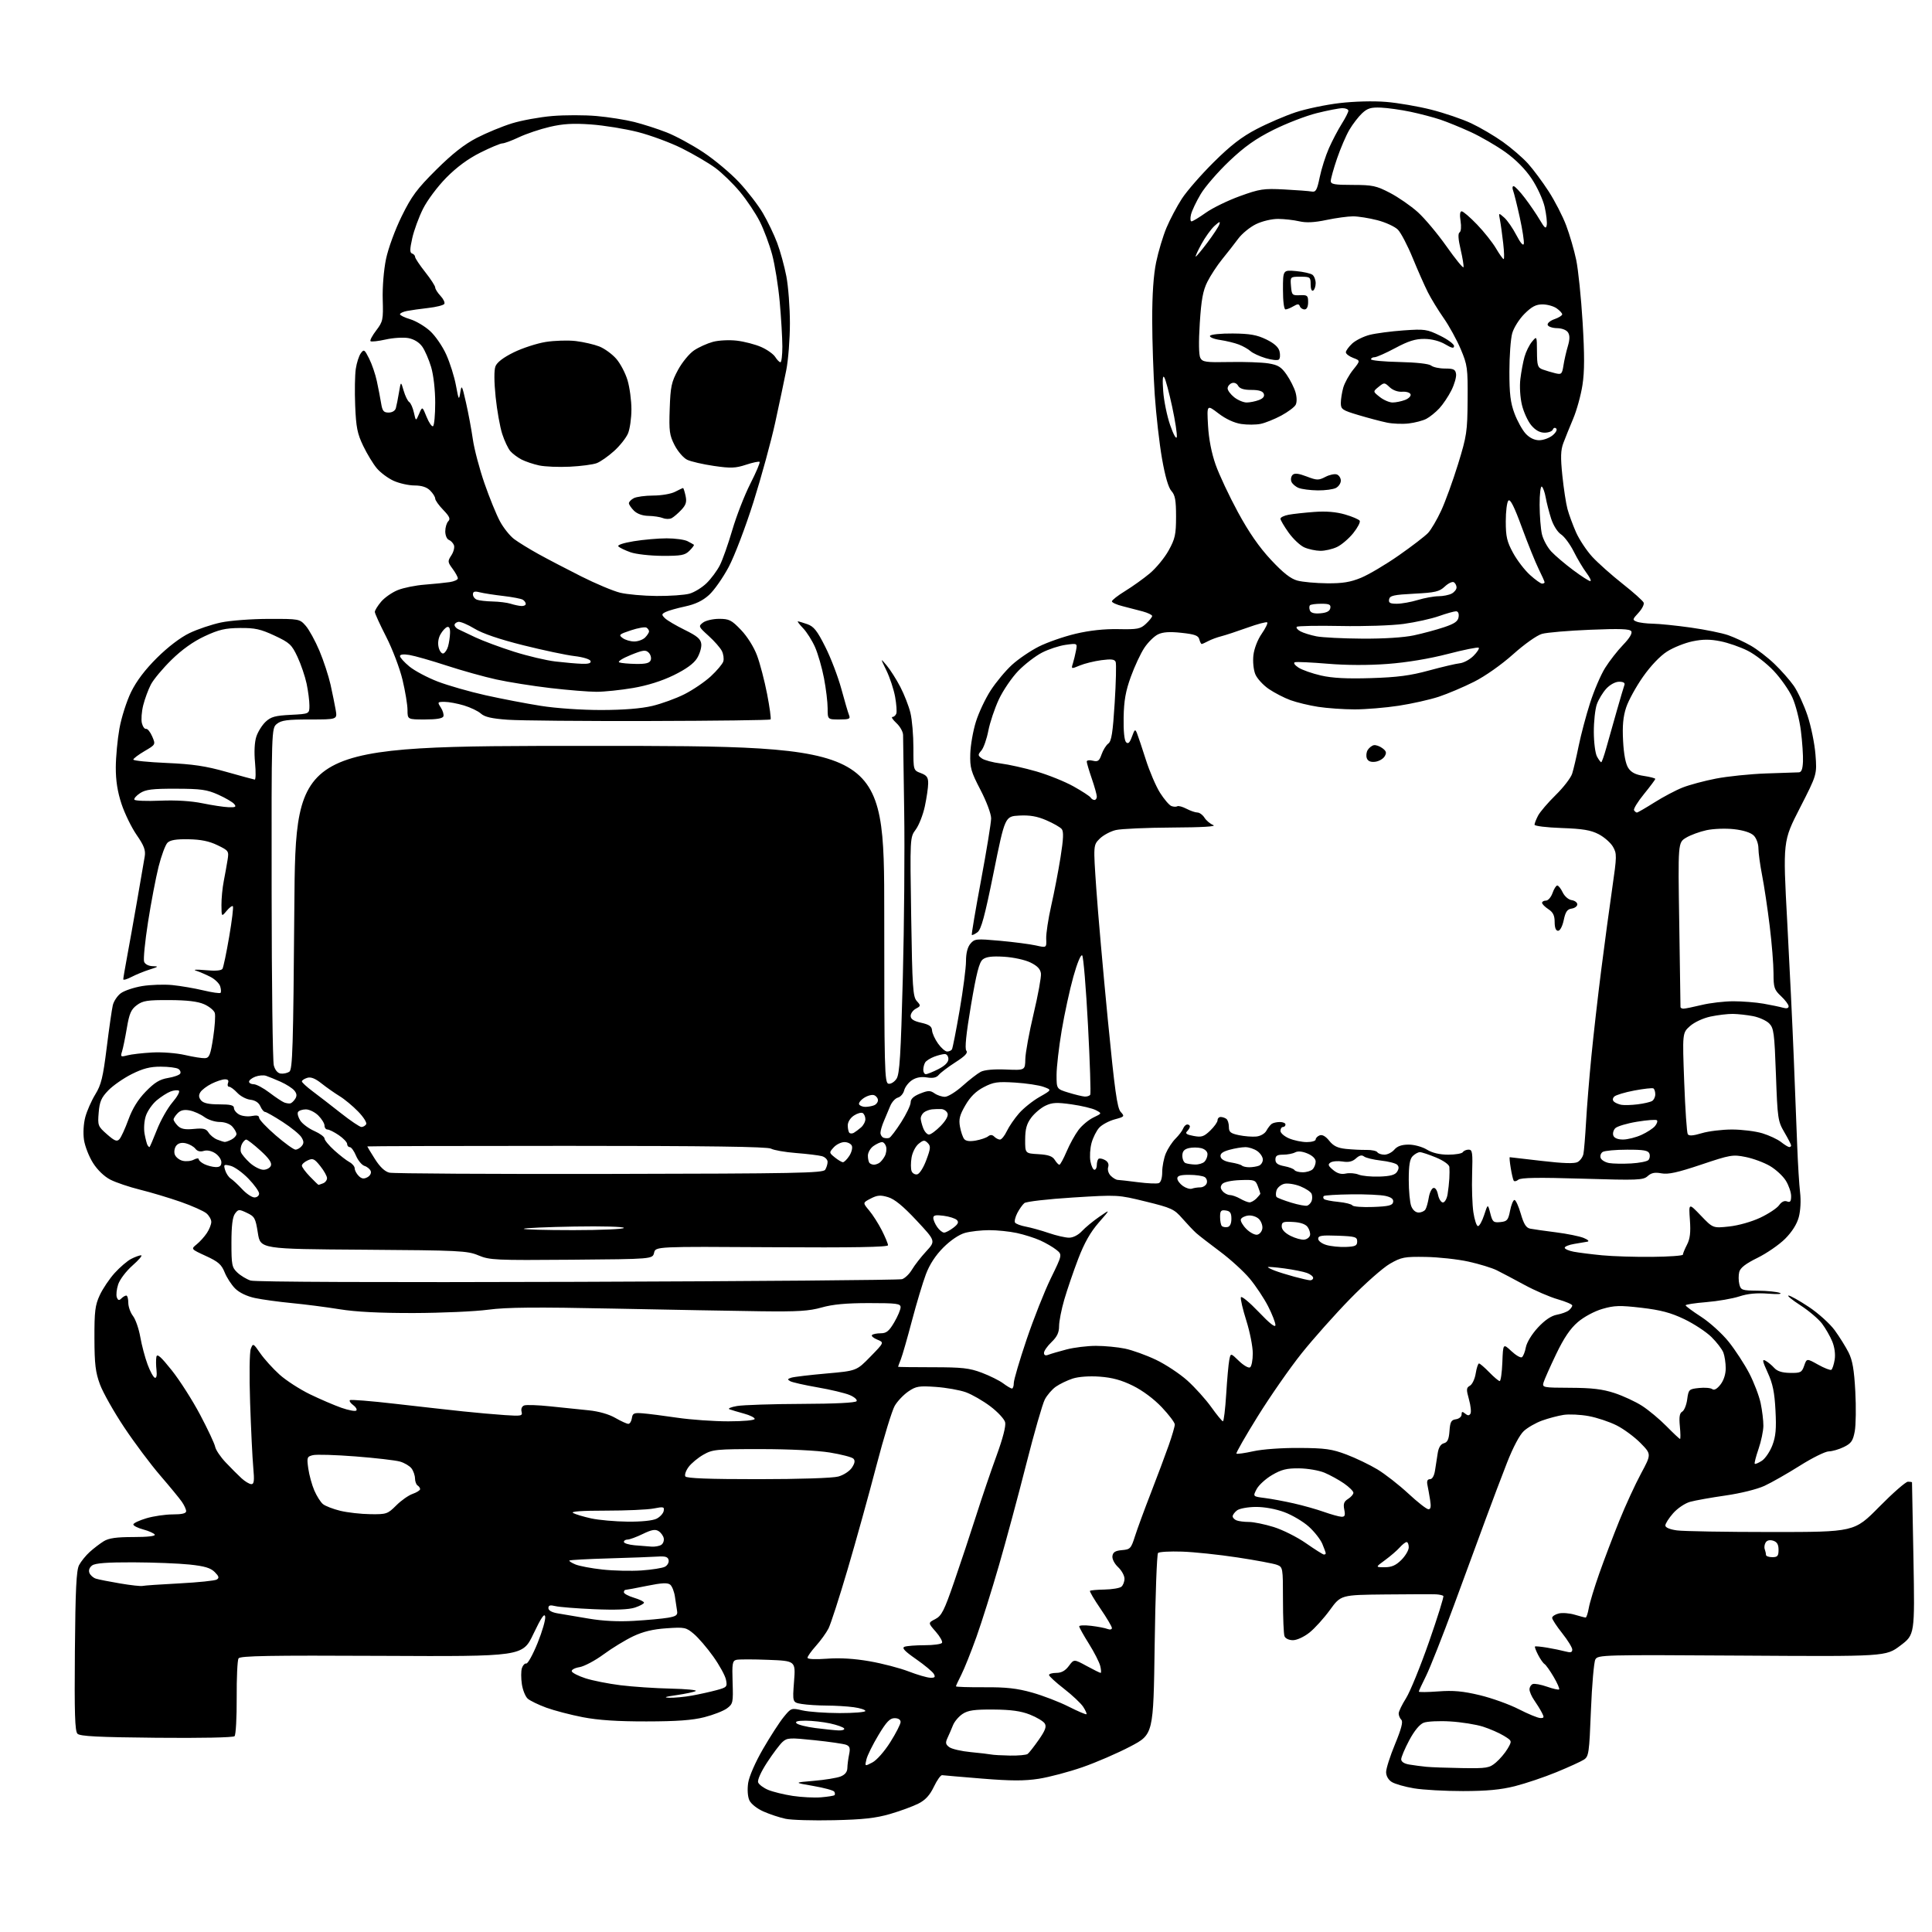 <?xml version="1.0" encoding="UTF-8" standalone="no"?>
<svg 
  version="1.1" 
  xmlns="http://www.w3.org/2000/svg" 
  xmlns:xlink="http://www.w3.org/1999/xlink" 
  xmlns:svg="http://www.w3.org/2000/svg"
  xmlns:rdf="http://www.w3.org/1999/02/22-rdf-syntax-ns#"
  xmlns:cc="http://creativecommons.org/ns#"
  xmlns:dc="http://purl.org/dc/elements/1.1/"
  viewBox="0 0 768 768"
  width="768"
  height="768"
>
<style>svg {background-color: white; }</style>"
<path stroke="none" fill="black" fill-rule="evenodd" d="M331.50,723.56C323.25,723.75 314.60,723.50 312.27,723.00C309.94,722.51 306.01,721.21 303.52,720.11C300.91,718.96 298.53,717.07 297.88,715.64C297.21,714.16 297.02,711.36 297.41,708.72C297.80,706.14 300.26,700.51 303.29,695.28C306.16,690.32 309.85,684.60 311.51,682.57C314.49,678.92 314.56,678.89 319.01,679.92C321.48,680.49 328.11,680.96 333.75,680.98C339.39,680.99 344.00,680.61 344.00,680.14C344.00,679.66 341.91,678.99 339.36,678.64C336.81,678.29 331.97,678.00 328.61,677.99C325.25,677.98 320.81,677.70 318.75,677.36C315.01,676.74 315.01,676.74 315.64,668.49C316.28,660.24 316.28,660.24 305.39,659.81C299.40,659.57 293.70,659.57 292.72,659.81C291.15,660.20 290.97,661.29 291.22,668.74C291.49,676.79 291.37,677.33 289.00,679.09C287.62,680.12 283.57,681.70 280.00,682.61C275.26,683.82 269.02,684.28 257.00,684.29C245.49,684.31 237.82,683.80 231.65,682.61C226.79,681.67 220.26,679.96 217.15,678.82C214.04,677.68 210.73,676.07 209.79,675.26C208.86,674.44 207.80,671.84 207.45,669.48C207.09,667.13 207.10,664.26 207.46,663.12C207.83,661.98 208.61,661.14 209.21,661.27C209.80,661.40 211.83,657.73 213.70,653.12C215.57,648.51 216.93,643.78 216.72,642.62C216.44,641.09 215.13,643.01 212.04,649.50C207.75,658.50 207.75,658.50 151.70,658.23C107.14,658.01 95.48,658.21 94.82,659.23C94.37,659.93 94.04,666.96 94.09,674.86C94.13,682.76 93.75,689.65 93.24,690.16C92.70,690.70 79.82,690.96 62.21,690.79C39.08,690.57 31.80,690.20 30.80,689.19C29.78,688.17 29.56,681.16 29.77,656.36C29.98,631.79 30.35,624.23 31.43,622.16C32.20,620.70 34.10,618.34 35.66,616.93C37.22,615.52 39.72,613.61 41.21,612.68C43.24,611.43 46.25,611.00 53.02,611.00C58.66,611.00 61.89,610.63 61.52,610.03C61.19,609.49 59.13,608.57 56.96,607.99C54.78,607.40 53.00,606.51 53.00,606.00C53.00,605.49 55.33,604.39 58.18,603.54C61.03,602.69 65.76,602.00 68.68,602.00C72.33,602.00 74.00,601.60 74.00,600.72C74.00,600.02 73.23,598.33 72.28,596.97C71.34,595.61 67.46,590.90 63.67,586.50C59.87,582.10 53.43,573.49 49.35,567.36C45.27,561.24 40.95,553.59 39.75,550.36C37.96,545.53 37.57,542.31 37.54,532.00C37.51,521.29 37.81,518.84 39.64,514.88C40.81,512.34 43.48,508.37 45.56,506.06C47.65,503.76 50.60,501.22 52.13,500.44C53.65,499.65 55.44,499.00 56.09,499.00C56.75,499.00 55.22,500.81 52.71,503.02C50.16,505.27 47.63,508.60 46.98,510.56C46.34,512.50 46.10,514.81 46.44,515.71C46.92,516.95 47.34,517.06 48.23,516.17C48.87,515.53 49.76,515.00 50.20,515.00C50.64,515.00 51.00,516.29 51.00,517.87C51.00,519.44 51.84,521.80 52.86,523.12C53.88,524.43 55.19,528.20 55.77,531.50C56.35,534.80 57.66,539.71 58.67,542.42C59.67,545.12 60.97,547.49 61.55,547.68C62.20,547.90 62.45,546.72 62.21,544.63C61.99,542.76 61.97,540.40 62.17,539.37C62.44,537.96 63.91,539.25 68.27,544.71C71.42,548.66 76.50,556.61 79.54,562.36C82.59,568.12 85.28,573.85 85.52,575.10C85.76,576.35 87.65,579.16 89.73,581.35C91.80,583.54 94.62,586.37 96.00,587.63C97.38,588.90 99.13,589.95 99.89,589.97C101.01,589.99 101.16,588.66 100.67,583.25C100.33,579.54 99.77,567.95 99.42,557.50C99.06,546.75 99.18,537.49 99.70,536.16C100.59,533.88 100.67,533.92 103.49,537.99C105.08,540.28 108.51,544.07 111.12,546.42C113.72,548.76 119.15,552.27 123.18,554.23C127.20,556.18 132.84,558.60 135.70,559.61C138.56,560.61 141.23,561.11 141.63,560.71C142.03,560.31 141.49,559.35 140.43,558.57C139.37,557.80 138.76,556.91 139.08,556.59C139.39,556.27 147.49,556.92 157.07,558.03C166.66,559.13 178.78,560.49 184.00,561.04C189.22,561.59 196.72,562.26 200.66,562.52C207.27,562.97 207.78,562.86 207.33,561.14C207.04,560.04 207.46,559.04 208.36,558.69C209.19,558.37 213.84,558.53 218.69,559.04C223.53,559.55 230.43,560.26 234.00,560.62C238.01,561.02 242.07,562.18 244.59,563.64C246.84,564.94 249.17,566.00 249.77,566.00C250.37,566.00 251.00,564.99 251.18,563.75C251.46,561.78 252.00,561.54 255.50,561.82C257.70,561.99 263.88,562.78 269.24,563.57C274.60,564.36 283.71,565.00 289.49,565.00C295.54,565.00 300.00,564.59 300.00,564.04C300.00,563.51 298.09,562.56 295.75,561.93C293.41,561.29 290.82,560.52 290.00,560.22C289.18,559.92 290.52,559.33 293.00,558.91C295.48,558.49 307.04,558.11 318.69,558.07C331.95,558.03 340.12,557.62 340.51,556.98C340.86,556.42 339.62,555.32 337.75,554.54C335.89,553.76 330.14,552.39 324.97,551.50C319.81,550.60 314.93,549.50 314.13,549.05C312.94,548.39 313.02,548.13 314.59,547.64C315.64,547.32 321.90,546.57 328.50,545.99C340.50,544.93 340.50,544.93 346.00,539.29C351.50,533.65 351.50,533.65 348.73,532.52C347.20,531.89 346.26,531.07 346.64,530.69C347.02,530.31 348.59,530.00 350.12,530.00C352.36,530.00 353.42,529.14 355.46,525.66C356.86,523.28 358.00,520.58 358.00,519.66C358.00,518.20 356.48,518.00 345.39,518.00C336.42,518.00 331.02,518.50 326.64,519.74C321.65,521.16 317.12,521.44 302.50,521.25C292.60,521.12 266.30,520.64 244.06,520.19C213.03,519.55 201.39,519.65 194.06,520.63C188.80,521.33 175.50,521.92 164.50,521.95C151.05,521.98 141.39,521.49 135.00,520.45C129.78,519.60 121.22,518.50 116.00,518.00C110.78,517.50 104.17,516.59 101.32,515.98C98.11,515.29 95.12,513.85 93.46,512.19C91.99,510.72 90.11,507.82 89.29,505.75C88.04,502.65 86.74,501.51 81.82,499.26C75.87,496.52 75.87,496.52 78.18,494.65C79.46,493.62 81.28,491.59 82.24,490.14C83.20,488.69 83.99,486.71 83.99,485.74C84.00,484.77 83.13,483.24 82.07,482.33C81.01,481.42 76.39,479.36 71.82,477.76C67.24,476.16 60.00,473.99 55.71,472.93C51.43,471.87 46.12,470.08 43.91,468.95C41.47,467.71 38.76,465.11 36.99,462.32C35.39,459.80 33.77,455.67 33.39,453.15C32.99,450.43 33.20,446.71 33.91,444.04C34.58,441.56 36.37,437.50 37.90,435.01C40.23,431.23 40.95,428.24 42.41,416.50C43.37,408.80 44.46,401.20 44.84,399.60C45.21,398.01 46.64,395.86 48.01,394.84C49.39,393.81 53.21,392.53 56.51,391.98C59.80,391.44 65.20,391.26 68.50,391.58C71.80,391.91 77.34,392.86 80.82,393.69C84.29,394.52 87.37,394.96 87.66,394.68C87.95,394.39 87.88,393.21 87.52,392.06C87.16,390.92 85.43,389.24 83.69,388.34C81.94,387.44 79.39,386.34 78.01,385.89C76.51,385.42 77.97,385.32 81.62,385.66C85.61,386.03 87.98,385.84 88.43,385.12C88.81,384.50 90.01,378.77 91.10,372.38C92.20,365.99 92.86,360.52 92.57,360.24C92.28,359.95 91.15,360.79 90.06,362.11C88.07,364.50 88.07,364.50 88.03,359.80C88.01,357.21 88.42,352.94 88.94,350.30C89.45,347.66 90.14,343.86 90.46,341.85C91.03,338.31 90.91,338.14 86.43,335.97C83.15,334.38 79.83,333.70 74.95,333.62C70.03,333.53 67.64,333.93 66.57,335.01C65.74,335.84 64.15,340.11 63.04,344.51C61.94,348.90 60.04,358.83 58.84,366.56C57.63,374.30 56.93,381.38 57.29,382.31C57.67,383.31 59.08,384.03 60.72,384.07C63.18,384.13 63.04,384.28 59.50,385.40C57.30,386.09 54.04,387.43 52.25,388.36C50.46,389.29 49.00,389.70 49.00,389.28C49.00,388.85 49.67,384.90 50.49,380.50C51.31,376.10 53.12,365.98 54.51,358.00C55.90,350.02 57.26,342.10 57.54,340.39C57.93,337.95 57.24,336.12 54.31,331.89C52.26,328.93 49.56,323.37 48.29,319.54C46.70,314.69 46.01,310.28 46.03,305.04C46.05,300.89 46.70,293.94 47.48,289.58C48.26,285.23 50.34,278.70 52.11,275.08C54.27,270.68 57.68,266.18 62.42,261.48C66.78,257.16 71.74,253.38 75.33,251.66C78.53,250.12 84.16,248.23 87.83,247.45C91.50,246.67 100.03,246.03 106.80,246.02C118.97,246.00 119.12,246.03 121.52,248.75C122.85,250.26 125.30,254.73 126.97,258.67C128.63,262.62 130.62,268.69 131.40,272.17C132.17,275.65 133.09,280.19 133.45,282.25C134.09,286.00 134.09,286.00 123.16,286.00C114.23,286.00 111.83,286.32 110.07,287.75C107.91,289.50 107.91,289.50 107.98,355.00C108.01,391.03 108.40,421.85 108.84,423.50C109.33,425.36 110.37,426.60 111.57,426.76C112.63,426.90 114.17,426.58 115.00,426.04C116.30,425.20 116.57,416.46 117.00,360.79C117.50,296.50 117.50,296.50 234.50,296.50C351.50,296.50 351.50,296.50 351.50,363.48C351.50,425.53 351.62,430.49 353.19,430.80C354.11,430.98 355.56,430.08 356.39,428.81C357.62,426.92 358.08,419.54 358.89,388.50C359.43,367.60 359.67,337.90 359.43,322.50C359.18,307.10 358.98,293.47 358.99,292.20C358.99,290.94 357.81,288.80 356.35,287.45C354.90,286.10 354.18,285.00 354.75,285.00C355.32,285.00 356.01,284.41 356.29,283.69C356.57,282.96 356.35,279.95 355.82,276.99C355.28,274.04 353.73,269.34 352.38,266.56C349.92,261.50 349.92,261.50 352.45,264.50C353.84,266.15 356.28,269.98 357.86,273.00C359.44,276.02 361.27,280.71 361.92,283.41C362.57,286.11 363.10,292.34 363.09,297.26C363.08,306.20 363.08,306.20 366.04,307.32C368.44,308.23 368.99,309.01 368.96,311.47C368.95,313.14 368.34,317.23 367.63,320.57C366.91,323.91 365.29,328.05 364.02,329.76C361.72,332.87 361.72,332.87 362.21,364.44C362.65,392.55 362.89,396.22 364.43,397.93C366.08,399.75 366.07,399.89 364.08,400.96C362.94,401.57 362.00,402.87 362.00,403.84C362.00,405.11 363.20,405.89 366.18,406.56C369.38,407.28 370.40,407.99 370.50,409.59C370.58,410.75 371.65,413.11 372.89,414.84C374.13,416.58 375.75,418.00 376.51,418.00C377.26,418.00 378.12,417.62 378.41,417.15C378.70,416.68 380.08,409.67 381.47,401.58C382.86,393.50 384.00,384.70 384.00,382.05C384.00,378.91 384.61,376.50 385.75,375.14C387.41,373.18 388.02,373.12 397.50,373.97C403.00,374.47 409.42,375.31 411.77,375.83C416.03,376.79 416.03,376.79 415.88,373.15C415.80,371.14 416.70,365.23 417.88,360.00C419.07,354.77 420.74,346.09 421.59,340.70C422.74,333.47 422.86,330.54 422.05,329.56C421.44,328.82 418.68,327.25 415.92,326.06C412.28,324.49 409.34,323.98 405.20,324.20C399.50,324.50 399.50,324.50 394.98,346.85C391.46,364.25 390.04,369.50 388.55,370.59C387.50,371.35 386.50,371.83 386.31,371.65C386.13,371.47 387.78,361.68 389.98,349.91C392.18,338.13 393.98,327.07 393.99,325.33C394.00,323.54 392.16,318.62 389.76,314.00C385.98,306.74 385.54,305.17 385.70,299.67C385.80,296.28 386.80,290.54 387.93,286.93C389.05,283.31 391.70,277.69 393.82,274.43C395.94,271.17 399.73,266.61 402.25,264.31C404.77,262.00 409.58,258.73 412.93,257.03C416.29,255.34 422.85,253.05 427.52,251.94C433.12,250.61 438.93,249.98 444.56,250.09C452.22,250.24 453.35,250.02 455.55,247.95C456.90,246.69 458.00,245.30 458.00,244.87C458.00,244.43 456.31,243.62 454.25,243.05C452.19,242.49 448.59,241.55 446.25,240.97C443.91,240.40 442.00,239.53 442.00,239.05C442.00,238.57 444.36,236.72 447.25,234.95C450.14,233.18 454.55,230.03 457.05,227.94C459.55,225.85 462.93,221.75 464.55,218.82C467.13,214.16 467.49,212.49 467.50,205.36C467.50,198.84 467.13,196.81 465.65,195.17C464.46,193.86 463.14,189.30 461.92,182.32C460.87,176.37 459.58,164.97 459.03,157.00C458.49,149.03 458.03,135.62 458.02,127.21C458.01,117.04 458.53,109.33 459.59,104.21C460.47,99.97 462.32,93.80 463.71,90.50C465.10,87.20 467.84,82.03 469.80,79.00C471.77,75.97 477.45,69.45 482.44,64.50C489.17,57.82 493.56,54.42 499.50,51.32C503.90,49.02 510.88,46.02 515.00,44.65C519.12,43.28 527.00,41.63 532.50,40.98C538.39,40.29 545.99,40.09 551.00,40.51C555.67,40.89 563.74,42.28 568.92,43.59C574.10,44.90 581.25,47.33 584.81,49.00C588.37,50.67 594.06,54.01 597.44,56.42C600.83,58.84 605.30,62.70 607.38,65.00C609.46,67.30 613.16,72.28 615.62,76.08C618.07,79.87 621.21,85.96 622.58,89.62C623.96,93.28 625.75,99.42 626.56,103.28C627.37,107.13 628.52,118.27 629.11,128.03C629.90,141.08 629.89,147.71 629.05,153.08C628.43,157.10 626.77,163.12 625.36,166.45C623.96,169.78 622.20,174.13 621.45,176.13C620.39,178.96 620.31,181.78 621.06,189.06C621.59,194.18 622.50,200.15 623.09,202.33C623.68,204.51 625.21,208.68 626.49,211.58C627.78,214.48 630.69,218.88 632.97,221.36C635.26,223.83 640.67,228.65 645.01,232.07C649.34,235.48 653.11,238.86 653.38,239.56C653.66,240.26 652.72,242.09 651.31,243.61C648.90,246.22 648.85,246.43 650.62,247.12C651.65,247.53 654.56,247.89 657.08,247.93C659.59,247.97 666.36,248.66 672.11,249.47C677.86,250.28 684.56,251.64 687.00,252.50C689.44,253.36 693.47,255.23 695.97,256.66C698.46,258.08 702.68,261.33 705.34,263.88C708.00,266.42 711.47,270.36 713.06,272.63C714.64,274.91 717.09,280.21 718.50,284.41C719.91,288.61 721.34,295.62 721.68,299.97C722.29,307.89 722.29,307.89 715.51,321.14C708.72,334.38 708.72,334.38 710.45,366.44C711.40,384.07 712.57,408.40 713.05,420.50C713.54,432.60 714.15,448.35 714.42,455.50C714.69,462.65 715.20,470.98 715.56,474.00C715.95,477.23 715.73,481.29 715.04,483.84C714.30,486.62 712.34,489.71 709.61,492.44C707.27,494.78 702.34,498.18 698.66,500.00C693.91,502.33 691.79,503.98 691.37,505.65C691.05,506.94 691.07,509.12 691.41,510.50C692.00,512.85 692.45,513.00 698.77,513.07C702.47,513.11 706.40,513.50 707.50,513.95C708.66,514.42 706.71,514.55 702.89,514.25C698.32,513.90 694.76,514.24 691.39,515.35C688.70,516.23 682.79,517.25 678.25,517.62C673.71,517.99 670.03,518.56 670.06,518.89C670.10,519.23 672.90,521.30 676.30,523.50C679.69,525.70 684.59,530.15 687.18,533.38C689.77,536.62 693.44,542.25 695.34,545.88C697.23,549.52 699.28,554.88 699.89,557.80C700.50,560.71 700.99,564.76 700.97,566.80C700.95,568.83 700.08,572.97 699.04,575.99C698.00,579.01 697.32,581.66 697.54,581.87C697.76,582.09 699.03,581.55 700.37,580.68C701.71,579.80 703.58,577.04 704.54,574.54C705.90,570.97 706.17,568.00 705.78,560.66C705.41,553.46 704.70,550.03 702.70,545.66C700.57,541.01 700.41,540.15 701.81,540.90C702.75,541.40 704.31,542.69 705.27,543.75C706.49,545.10 708.41,545.70 711.59,545.75C715.78,545.82 716.25,545.57 717.19,542.89C718.21,539.95 718.21,539.95 722.72,542.47C725.19,543.85 727.56,544.77 727.98,544.52C728.39,544.26 728.99,542.45 729.31,540.50C729.66,538.34 729.28,535.51 728.34,533.23C727.50,531.18 725.66,527.99 724.27,526.14C722.87,524.30 719.02,521.03 715.71,518.89C712.40,516.75 710.26,515.00 710.96,515.00C711.66,515.00 715.30,517.04 719.06,519.54C722.81,522.04 727.43,526.20 729.32,528.79C731.21,531.38 733.68,535.35 734.83,537.61C736.40,540.74 737.05,544.47 737.51,553.11C737.85,559.38 737.75,566.52 737.29,569.00C736.58,572.78 735.89,573.77 732.97,575.20C731.06,576.14 728.35,576.93 726.95,576.95C725.54,576.98 720.37,579.54 715.45,582.65C710.53,585.75 704.21,589.35 701.40,590.65C698.48,592.00 691.86,593.64 685.90,594.49C680.18,595.31 673.85,596.44 671.84,597.00C669.80,597.57 666.82,599.58 665.09,601.55C663.39,603.48 662.00,605.67 662.00,606.40C662.00,607.22 663.77,607.97 666.64,608.36C669.19,608.71 686.10,609.00 704.21,609.00C737.14,609.00 737.14,609.00 747.00,599.00C752.42,593.50 757.57,589.00 758.43,589.00C759.29,589.00 760.02,589.11 760.05,589.25C760.08,589.39 760.34,603.07 760.63,619.66C761.16,649.81 761.16,649.81 755.40,654.16C749.64,658.50 749.64,658.50 692.42,658.13C636.86,657.78 635.16,657.82 634.17,659.68C633.61,660.74 632.82,669.82 632.42,679.87C631.75,696.93 631.56,698.24 629.60,699.50C628.45,700.24 623.54,702.48 618.70,704.47C613.86,706.46 606.43,708.96 602.20,710.03C596.58,711.45 591.01,711.97 581.58,711.98C574.48,711.99 565.70,711.50 562.08,710.89C558.46,710.29 554.49,709.15 553.25,708.37C551.88,707.51 551.00,705.96 551.00,704.42C551.00,703.03 552.60,698.02 554.56,693.30C557.05,687.27 557.80,684.40 557.06,683.66C556.47,683.07 556.00,681.94 556.00,681.14C556.00,680.33 557.31,677.61 558.91,675.09C560.51,672.56 564.62,662.49 568.04,652.71C571.46,642.92 574.03,634.69 573.75,634.41C573.47,634.14 572.18,633.85 570.87,633.77C569.57,633.70 560.52,633.72 550.76,633.82C533.02,634.00 533.02,634.00 528.67,639.98C526.27,643.28 522.61,647.33 520.52,648.98C518.37,650.69 515.53,652.00 513.97,652.00C512.38,652.00 510.96,651.33 510.61,650.42C510.27,649.55 510.00,643.01 510.00,635.89C510.00,623.15 509.96,622.94 507.60,622.04C506.28,621.54 499.19,620.21 491.85,619.10C484.51,617.98 474.60,616.94 469.84,616.79C465.07,616.63 460.80,616.87 460.34,617.33C459.88,617.79 459.27,634.20 459.00,653.80C458.50,689.44 458.50,689.44 449.31,694.26C444.26,696.91 435.70,700.62 430.29,702.49C424.89,704.37 417.10,706.43 412.98,707.08C407.23,707.97 402.03,707.96 390.50,707.03C382.25,706.36 375.05,705.74 374.51,705.66C373.96,705.57 372.49,707.63 371.24,710.24C369.62,713.63 367.87,715.54 365.09,716.95C362.95,718.04 357.90,719.90 353.85,721.08C348.15,722.74 343.14,723.30 331.50,723.56zM326.39,714.46C329.07,714.24 331.48,713.85 331.74,713.60C331.99,713.34 331.94,712.72 331.63,712.21C331.31,711.70 327.56,710.68 323.28,709.94C315.50,708.60 315.50,708.60 323.50,707.91C327.90,707.54 332.69,706.76 334.15,706.18C335.92,705.48 336.81,704.36 336.84,702.81C336.87,701.54 337.18,699.10 337.54,697.39C338.05,694.93 337.80,694.14 336.35,693.58C335.35,693.20 329.69,692.37 323.79,691.76C313.93,690.73 312.90,690.78 311.07,692.44C309.98,693.43 307.21,697.10 304.93,700.61C302.49,704.35 301.02,707.62 301.38,708.54C301.70,709.39 303.50,710.73 305.37,711.51C307.24,712.29 311.64,713.37 315.14,713.90C318.64,714.43 323.70,714.68 326.39,714.46zM581.17,702.84C591.10,702.99 592.04,702.83 594.67,700.60C596.23,699.28 598.31,696.81 599.30,695.12C601.10,692.03 601.10,692.03 597.80,690.00C595.98,688.88 592.25,687.25 589.50,686.37C586.75,685.50 580.90,684.56 576.50,684.30C572.10,684.03 567.35,684.26 565.94,684.81C564.32,685.44 562.22,687.99 560.19,691.79C558.44,695.09 557.00,698.48 557.00,699.34C557.00,700.33 558.20,701.11 560.25,701.44C562.04,701.74 565.08,702.14 567.00,702.33C568.92,702.52 575.30,702.75 581.17,702.84zM346.76,700.62C348.48,699.74 351.56,696.25 353.89,692.56C356.15,688.98 358.00,685.36 358.00,684.52C358.00,683.58 357.09,683.00 355.61,683.00C353.74,683.00 352.37,684.44 349.18,689.75C346.95,693.46 344.81,697.78 344.43,699.34C343.74,702.19 343.74,702.19 346.76,700.62zM401.50,697.87C404.80,697.92 407.95,697.64 408.50,697.23C409.05,696.83 411.03,694.30 412.91,691.61C415.52,687.87 416.08,686.35 415.30,685.11C414.75,684.23 412.09,682.63 409.39,681.57C405.84,680.17 401.89,679.62 394.96,679.57C387.36,679.51 384.85,679.87 382.66,681.30C381.15,682.29 379.42,684.32 378.83,685.80C378.24,687.29 377.26,689.56 376.65,690.85C375.75,692.78 375.88,693.44 377.37,694.53C378.37,695.26 382.19,696.14 385.85,696.49C389.51,696.84 393.18,697.27 394.00,697.44C394.82,697.62 398.20,697.81 401.50,697.87zM333.31,687.87C334.85,687.94 335.86,687.59 335.55,687.08C335.24,686.58 332.71,685.68 329.94,685.08C327.17,684.49 322.81,684.00 320.25,684.00C317.02,684.00 315.92,684.32 316.64,685.04C317.22,685.62 320.57,686.46 324.09,686.92C327.62,687.37 331.76,687.80 333.31,687.87zM612.29,682.95C613.82,682.99 613.91,682.69 612.89,680.75C612.25,679.51 610.88,677.31 609.86,675.85C608.84,674.39 608.00,672.46 608.00,671.56C608.00,670.67 608.58,669.71 609.29,669.44C610.01,669.17 612.55,669.64 614.95,670.48C617.35,671.33 619.52,671.81 619.78,671.56C620.03,671.30 619.06,669.07 617.61,666.60C616.16,664.13 614.53,661.83 613.98,661.49C613.43,661.15 612.28,659.51 611.42,657.84C610.56,656.18 610.00,654.68 610.18,654.52C610.35,654.35 612.52,654.55 615.00,654.97C617.48,655.38 620.74,656.06 622.25,656.47C624.35,657.04 625.00,656.87 625.00,655.74C625.00,654.93 623.20,652.00 621.00,649.24C618.80,646.47 617.00,643.72 617.00,643.13C617.00,642.53 618.17,641.75 619.59,641.39C621.02,641.03 623.88,641.25 625.96,641.87C628.03,642.49 630.00,643.00 630.32,643.00C630.64,643.00 631.20,641.31 631.56,639.25C631.91,637.19 633.79,631.00 635.73,625.50C637.67,620.00 641.26,610.55 643.71,604.50C646.15,598.45 650.03,590.03 652.32,585.78C656.47,578.06 656.47,578.06 652.14,573.64C649.76,571.22 645.49,568.06 642.66,566.63C639.82,565.19 634.81,563.52 631.53,562.92C628.24,562.31 623.74,562.10 621.53,562.44C619.31,562.79 615.48,563.80 613.00,564.70C610.52,565.59 607.26,567.46 605.75,568.85C604.08,570.38 601.47,575.31 599.06,581.46C596.89,587.02 593.13,596.95 590.71,603.53C588.28,610.11 582.57,625.62 578.02,638.00C573.46,650.38 568.44,663.07 566.87,666.22C565.29,669.37 564.00,672.17 564.00,672.44C564.00,672.71 567.49,672.68 571.75,672.36C577.72,671.91 581.51,672.25 588.23,673.86C593.03,675.01 600.01,677.52 603.73,679.43C607.45,681.34 611.30,682.92 612.29,682.95zM431.89,681.43C432.10,681.23 431.51,679.91 430.59,678.49C429.66,677.08 426.23,673.84 422.95,671.30C419.68,668.76 417.00,666.30 417.00,665.84C417.00,665.38 418.31,665.00 419.92,665.00C421.94,665.00 423.46,664.15 424.88,662.25C426.92,659.50 426.92,659.50 431.96,662.25C434.73,663.76 437.23,665.00 437.52,665.00C437.80,665.00 437.73,663.76 437.36,662.25C436.99,660.74 434.95,656.75 432.84,653.39C430.73,650.03 429.00,646.93 429.00,646.50C429.00,646.07 431.14,645.98 433.75,646.29C436.36,646.60 439.29,647.16 440.25,647.54C441.23,647.92 442.00,647.76 442.00,647.17C442.00,646.60 439.95,643.13 437.44,639.46C434.93,635.79 433.06,632.61 433.28,632.38C433.51,632.16 436.13,631.92 439.10,631.87C442.07,631.81 445.06,631.31 445.75,630.76C446.44,630.21 447.00,628.76 447.00,627.55C447.00,626.34 445.86,624.27 444.46,622.96C443.00,621.59 442.04,619.71 442.21,618.54C442.43,617.00 443.36,616.43 446.01,616.20C449.28,615.93 449.62,615.56 451.16,610.70C452.07,607.84 454.91,600.10 457.48,593.50C460.04,586.90 463.23,578.38 464.57,574.57C465.91,570.77 467.00,567.03 467.00,566.26C467.00,565.50 464.68,562.42 461.84,559.42C458.70,556.10 454.20,552.75 450.35,550.85C445.79,548.60 442.10,547.60 437.15,547.24C432.98,546.94 428.75,547.25 426.39,548.01C424.25,548.71 421.26,550.15 419.73,551.22C418.21,552.28 416.23,554.58 415.32,556.33C414.41,558.07 411.09,569.62 407.95,582.00C404.81,594.38 399.94,612.46 397.12,622.18C394.31,631.91 390.28,644.74 388.16,650.68C386.03,656.63 383.33,663.39 382.15,665.71C380.97,668.03 380.00,670.11 380.00,670.35C380.00,670.58 385.06,670.74 391.25,670.71C399.95,670.65 404.27,671.13 410.30,672.83C414.58,674.03 421.11,676.54 424.80,678.41C428.48,680.27 431.67,681.63 431.89,681.43zM266.11,674.88C268.10,674.94 272.15,674.56 275.11,674.02C278.08,673.48 282.45,672.51 284.84,671.86C288.95,670.75 289.16,670.53 288.59,667.72C288.27,666.09 285.99,661.94 283.53,658.49C281.08,655.05 277.60,651.00 275.80,649.49C272.72,646.89 272.14,646.77 264.93,647.27C259.59,647.63 255.64,648.58 251.69,650.45C248.60,651.92 243.30,655.15 239.92,657.64C236.54,660.13 232.23,662.41 230.35,662.72C228.47,663.02 227.09,663.77 227.29,664.39C227.49,665.00 229.94,666.24 232.74,667.15C235.54,668.06 241.80,669.30 246.66,669.91C251.52,670.51 260.52,671.12 266.66,671.25C272.80,671.39 277.25,671.82 276.57,672.21C275.88,672.60 272.44,673.33 268.91,673.84C264.36,674.49 263.55,674.79 266.11,674.88zM369.80,666.93C371.62,666.99 371.91,666.67 371.21,665.41C370.72,664.54 367.54,661.89 364.14,659.52C359.58,656.35 358.39,655.07 359.57,654.61C360.44,654.28 364.03,654.00 367.52,654.00C371.02,654.00 374.14,653.58 374.46,653.06C374.78,652.54 373.66,650.54 371.97,648.61C368.89,645.11 368.89,645.11 371.80,643.61C374.31,642.31 375.32,640.31 379.29,628.80C381.82,621.49 385.75,609.65 388.03,602.50C390.30,595.35 393.96,584.60 396.16,578.60C398.65,571.78 399.92,566.84 399.56,565.38C399.24,564.09 396.59,561.24 393.67,559.04C390.76,556.84 386.38,554.32 383.94,553.44C381.50,552.56 376.12,551.61 372.00,551.32C365.28,550.85 364.14,551.04 361.05,553.15C359.16,554.45 356.73,557.00 355.67,558.83C354.60,560.66 351.30,571.46 348.33,582.83C345.37,594.20 340.24,612.66 336.94,623.85C333.64,635.05 330.22,645.62 329.34,647.35C328.45,649.08 326.21,652.19 324.36,654.25C322.51,656.32 321.00,658.44 321.00,658.97C321.00,659.56 324.03,659.71 328.75,659.36C333.86,658.97 339.63,659.32 345.68,660.38C350.73,661.26 357.71,663.08 361.18,664.42C364.66,665.76 368.53,666.89 369.80,666.93zM252.00,644.32C257.23,644.02 263.30,643.46 265.50,643.08C268.74,642.53 269.44,642.03 269.16,640.45C268.97,639.38 268.59,636.83 268.31,634.79C268.03,632.75 267.18,630.57 266.43,629.94C265.40,629.09 263.10,629.20 257.18,630.40C252.85,631.28 249.01,632.00 248.65,632.00C248.29,632.00 248.00,632.43 248.00,632.96C248.00,633.49 249.80,634.46 252.00,635.12C254.20,635.78 256.00,636.66 256.00,637.08C256.00,637.50 254.37,638.38 252.39,639.04C249.96,639.84 244.64,640.05 236.14,639.68C229.19,639.38 222.26,638.83 220.75,638.45C218.68,637.94 218.00,638.13 218.00,639.25C218.00,640.19 219.37,640.96 221.75,641.35C223.81,641.68 229.32,642.61 234.00,643.42C239.57,644.37 245.78,644.69 252.00,644.32zM56.68,630.43C57.33,630.26 63.93,629.80 71.35,629.42C78.77,629.03 85.44,628.35 86.17,627.89C87.22,627.24 87.04,626.61 85.35,624.91C83.71,623.27 81.33,622.56 75.35,621.93C71.03,621.48 60.95,621.08 52.94,621.05C42.64,621.02 37.87,621.37 36.64,622.28C35.56,623.06 35.14,624.20 35.54,625.24C35.89,626.17 37.06,627.20 38.12,627.54C39.19,627.88 43.54,628.74 47.78,629.45C52.03,630.17 56.03,630.61 56.68,630.43zM255.00,624.28C259.12,623.99 263.31,623.33 264.31,622.81C265.31,622.29 265.97,621.11 265.79,620.18C265.53,618.89 264.54,618.56 261.48,618.76C259.29,618.91 250.58,619.23 242.12,619.48C233.66,619.72 226.56,620.11 226.34,620.33C226.12,620.55 227.20,621.25 228.74,621.89C230.28,622.53 235.14,623.45 239.52,623.92C243.91,624.40 250.88,624.56 255.00,624.28zM550.43,623.00C553.21,623.00 554.89,622.26 557.08,620.08C558.68,618.47 560.00,616.22 560.00,615.08C560.00,613.93 559.62,613.00 559.15,613.00C558.69,613.00 557.45,613.97 556.40,615.15C555.36,616.33 552.74,618.58 550.60,620.15C546.70,623.00 546.70,623.00 550.43,623.00zM704.50,619.00C706.60,619.00 707.00,618.53 707.00,616.07C707.00,613.96 706.41,612.95 704.88,612.46C703.54,612.04 702.43,612.29 701.89,613.14C701.41,613.89 701.24,615.10 701.51,615.83C701.78,616.56 702.00,617.58 702.00,618.08C702.00,618.59 703.12,619.00 704.50,619.00zM526.25,617.95C526.66,617.98 527.00,617.76 527.00,617.47C527.00,617.18 526.39,615.49 525.65,613.72C524.91,611.95 522.50,608.87 520.28,606.87C518.07,604.87 513.71,602.29 510.59,601.12C507.18,599.84 502.66,599.01 499.21,599.03C496.06,599.05 492.72,599.66 491.75,600.39C490.79,601.12 490.00,602.19 490.00,602.75C490.00,603.32 490.71,604.06 491.58,604.39C492.45,604.73 494.65,605.00 496.48,605.00C498.30,605.00 502.72,605.90 506.30,607.01C509.88,608.12 515.66,611.02 519.15,613.46C522.64,615.89 525.84,617.92 526.25,617.95zM259.00,614.81C260.38,614.90 262.11,614.58 262.85,614.11C263.59,613.64 264.04,612.46 263.85,611.49C263.66,610.51 262.73,609.23 261.79,608.64C260.48,607.81 259.01,608.08 255.51,609.78C253.00,611.00 250.28,612.00 249.47,612.00C248.66,612.00 248.00,612.42 248.00,612.94C248.00,613.46 249.91,614.06 252.25,614.27C254.59,614.48 257.62,614.72 259.00,614.81zM249.50,604.88C254.93,604.94 259.49,604.47 260.99,603.71C262.36,603.02 263.64,601.63 263.83,600.62C264.15,598.98 263.75,598.88 259.84,599.65C257.45,600.12 248.89,600.50 240.82,600.50C231.14,600.50 226.71,600.82 227.82,601.44C228.74,601.96 231.97,602.92 235.00,603.59C238.02,604.25 244.55,604.83 249.50,604.88zM533.23,602.93C534.61,602.99 534.83,602.42 534.37,600.08C533.91,597.80 534.25,596.86 535.89,595.84C537.05,595.11 538.00,594.01 538.00,593.40C538.00,592.78 536.31,591.11 534.25,589.68C532.19,588.26 528.70,586.34 526.50,585.42C524.30,584.50 519.76,583.73 516.40,583.69C511.50,583.64 509.40,584.16 505.66,586.35C503.10,587.85 500.34,590.38 499.51,591.98C498.01,594.88 498.01,594.88 502.76,595.48C505.37,595.81 510.56,596.77 514.30,597.62C518.05,598.47 523.45,599.99 526.30,601.01C529.16,602.02 532.28,602.89 533.23,602.93zM147.22,601.91C153.63,602.00 154.09,601.84 157.50,598.44C159.45,596.48 162.39,594.41 164.03,593.84C165.66,593.27 167.00,592.42 167.00,591.96C167.00,591.50 166.55,590.84 166.00,590.50C165.45,590.16 164.99,588.90 164.97,587.69C164.95,586.49 164.33,584.70 163.58,583.71C162.83,582.73 160.78,581.51 159.01,581.00C157.24,580.49 149.28,579.57 141.31,578.95C133.35,578.33 125.72,578.10 124.36,578.45C122.04,579.03 121.93,579.35 122.55,583.78C122.92,586.38 124.00,590.30 124.95,592.50C125.90,594.70 127.44,597.13 128.37,597.90C129.31,598.67 132.42,599.87 135.28,600.57C138.15,601.26 143.52,601.87 147.22,601.91zM567.80,599.95C568.74,599.99 568.93,598.97 568.49,596.25C568.16,594.19 567.68,591.49 567.42,590.25C567.11,588.73 567.44,588.00 568.44,588.00C569.35,588.00 570.12,586.67 570.45,584.50C570.75,582.58 571.24,579.47 571.52,577.61C571.87,575.39 572.71,574.05 573.96,573.72C575.41,573.34 575.95,572.16 576.19,568.86C576.45,565.21 576.87,564.45 578.75,564.18C579.99,564.00 581.00,563.16 581.00,562.31C581.00,561.08 581.30,561.00 582.41,561.93C583.45,562.79 584.00,562.80 584.52,561.97C584.90,561.35 584.64,558.80 583.94,556.30C582.82,552.28 582.86,551.66 584.33,550.83C585.24,550.32 586.28,548.13 586.62,545.95C586.97,543.78 587.56,542.00 587.93,542.00C588.30,542.00 590.13,543.58 592.00,545.50C593.87,547.42 595.74,549.00 596.15,549.00C596.57,549.00 597.05,545.63 597.21,541.51C597.50,534.02 597.50,534.02 600.76,537.06C602.55,538.74 604.44,539.85 604.97,539.52C605.49,539.20 606.21,537.42 606.55,535.57C606.92,533.63 608.94,530.32 611.34,527.73C614.11,524.75 616.64,523.04 618.90,522.62C620.78,522.27 622.91,521.49 623.65,520.87C624.39,520.26 625.00,519.39 625.00,518.95C625.00,518.50 622.41,517.40 619.25,516.49C616.09,515.59 610.12,513.01 606.00,510.77C601.88,508.53 596.92,505.91 595.00,504.96C593.08,504.00 588.01,502.45 583.74,501.51C579.47,500.57 571.82,499.73 566.74,499.65C558.25,499.51 557.09,499.73 552.50,502.37C549.75,503.95 542.61,510.25 536.64,516.37C530.67,522.49 522.00,532.23 517.39,538.00C512.78,543.77 504.96,555.00 500.02,562.94C495.08,570.88 491.25,577.58 491.50,577.83C491.75,578.08 494.77,577.66 498.23,576.89C501.83,576.09 509.62,575.53 516.50,575.58C526.81,575.64 529.45,576.02 535.24,578.20C538.95,579.60 544.49,582.27 547.56,584.12C550.63,585.98 556.14,590.29 559.82,593.70C563.49,597.11 567.08,599.93 567.80,599.95zM301.31,587.99C317.81,587.99 331.06,587.56 333.26,586.94C335.36,586.36 337.74,584.80 338.66,583.40C339.83,581.61 339.99,580.59 339.22,579.82C338.63,579.23 334.40,578.14 329.82,577.39C324.92,576.60 313.69,576.04 302.50,576.04C284.67,576.03 283.26,576.17 279.59,578.27C277.45,579.49 274.80,581.69 273.72,583.15C272.64,584.61 272.06,586.30 272.44,586.90C272.91,587.66 281.88,588.00 301.31,587.99zM667.84,572.00C668.07,572.00 668.04,569.74 667.77,566.97C667.41,563.26 667.66,561.73 668.72,561.14C669.50,560.70 670.39,558.51 670.69,556.26C671.22,552.33 671.39,552.17 675.37,551.75C677.64,551.51 680.02,551.71 680.65,552.19C681.39,552.77 682.53,552.14 683.90,550.40C685.20,548.75 686.00,546.28 686.00,543.93C686.00,541.84 685.58,539.03 685.07,537.68C684.56,536.33 682.42,533.54 680.32,531.48C678.22,529.41 673.35,526.22 669.50,524.37C664.13,521.81 660.17,520.76 652.50,519.86C643.89,518.86 641.73,518.93 636.97,520.31C633.78,521.24 629.65,523.46 627.20,525.56C624.18,528.15 621.68,531.85 618.56,538.35C616.15,543.38 613.91,548.43 613.58,549.56C613.00,551.56 613.35,551.63 624.24,551.67C632.78,551.70 637.01,552.20 641.75,553.75C645.18,554.87 650.13,557.16 652.75,558.85C655.36,560.53 659.73,564.17 662.46,566.95C665.19,569.73 667.61,572.00 667.84,572.00zM486.13,564.98C486.48,564.99 487.06,560.16 487.43,554.25C487.79,548.34 488.34,542.22 488.65,540.65C489.20,537.80 489.20,537.80 492.51,541.01C494.34,542.78 496.32,543.92 496.91,543.55C497.51,543.18 498.00,540.68 498.00,537.99C498.00,535.30 496.85,529.45 495.44,524.99C494.03,520.53 493.05,516.34 493.27,515.69C493.49,515.04 496.66,517.66 500.33,521.50C504.77,526.16 507.00,527.91 507.00,526.72C507.00,525.74 505.68,522.37 504.07,519.22C502.45,516.07 499.19,511.16 496.81,508.30C494.43,505.44 489.11,500.59 484.99,497.52C480.87,494.45 476.60,491.14 475.50,490.16C474.40,489.17 471.93,486.56 470.00,484.36C466.76,480.64 465.69,480.14 455.44,477.63C444.39,474.92 444.36,474.92 426.46,476.03C416.57,476.65 407.93,477.64 407.20,478.25C406.47,478.86 405.20,480.64 404.39,482.21C403.58,483.78 403.18,485.48 403.49,485.99C403.81,486.50 405.74,487.23 407.79,487.61C409.83,487.99 413.93,489.13 416.91,490.15C419.88,491.17 423.51,492.00 424.98,492.00C426.57,492.00 428.63,490.95 430.08,489.39C431.41,487.96 434.52,485.39 437.00,483.68C441.50,480.58 441.50,480.58 436.77,485.99C433.44,489.82 431.03,494.08 428.59,500.46C426.69,505.43 424.21,512.70 423.07,516.61C421.93,520.52 421.00,525.27 421.00,527.17C421.00,529.70 420.20,531.39 418.00,533.50C416.35,535.08 415.00,537.01 415.00,537.79C415.00,538.74 415.59,538.99 416.75,538.54C417.71,538.16 420.96,537.21 423.96,536.43C426.96,535.64 432.23,535.00 435.66,535.00C439.09,535.00 444.29,535.49 447.20,536.10C450.12,536.70 455.65,538.70 459.50,540.53C463.35,542.36 468.98,546.09 472.00,548.80C475.02,551.52 479.30,556.27 481.50,559.35C483.70,562.43 485.78,564.97 486.13,564.98zM402.25,551.97C402.66,551.99 403.00,550.99 403.00,549.75C403.01,548.51 405.29,540.75 408.08,532.50C410.87,524.25 415.21,513.28 417.73,508.12C422.31,498.74 422.31,498.74 419.90,496.81C418.58,495.75 415.69,494.07 413.47,493.07C411.25,492.08 407.07,490.75 404.17,490.13C401.27,489.51 396.34,489.00 393.20,489.01C390.07,489.01 385.75,489.50 383.62,490.09C381.26,490.74 377.89,493.02 375.01,495.89C371.89,499.02 369.53,502.63 368.05,506.56C366.82,509.83 364.33,518.12 362.51,525.00C360.70,531.88 358.72,538.77 358.11,540.32C357.50,541.86 357.00,543.21 357.00,543.32C357.00,543.42 363.19,543.50 370.75,543.50C382.45,543.50 385.36,543.83 390.27,545.68C393.44,546.88 397.27,548.78 398.77,549.90C400.27,551.02 401.84,551.95 402.25,551.97zM229.50,509.55C299.35,509.32 357.43,508.84 358.58,508.49C359.72,508.14 361.49,506.43 362.52,504.70C363.55,502.96 366.09,499.68 368.18,497.43C371.96,493.32 371.96,493.32 364.34,485.16C358.99,479.43 355.62,476.67 353.03,475.89C349.99,474.98 348.75,475.08 346.12,476.44C342.91,478.10 342.91,478.10 345.51,481.19C346.94,482.89 349.21,486.46 350.56,489.11C351.90,491.76 353.00,494.41 353.00,495.00C353.00,495.75 339.12,495.99 306.80,495.79C260.60,495.50 260.60,495.50 260.01,498.00C259.41,500.50 259.41,500.50 227.17,500.76C196.95,501.01 194.64,500.90 190.22,499.05C185.81,497.19 182.76,497.04 144.50,496.78C103.50,496.50 103.50,496.50 102.50,490.11C101.58,484.23 101.23,483.58 98.15,482.13C95.00,480.64 94.72,480.66 93.40,482.46C92.43,483.80 92.00,487.33 92.00,494.02C92.00,502.86 92.19,503.83 94.37,505.88C95.67,507.10 98.03,508.52 99.62,509.04C101.37,509.61 152.12,509.81 229.50,509.55zM520.75,508.93C521.44,508.97 522.00,508.54 522.00,507.98C522.00,507.41 520.91,506.53 519.57,506.03C518.23,505.52 514.18,504.71 510.57,504.22C506.96,503.74 504.00,503.50 504.00,503.70C504.00,503.89 505.24,504.52 506.75,505.10C508.26,505.68 511.75,506.77 514.50,507.51C517.25,508.26 520.06,508.90 520.75,508.93zM656.75,499.62C663.49,499.56 669.00,499.16 668.98,498.74C668.97,498.32 669.70,496.55 670.60,494.80C671.83,492.43 672.12,489.93 671.76,484.90C671.28,478.17 671.28,478.17 676.11,483.21C680.93,488.24 680.93,488.24 687.36,487.55C691.07,487.15 696.30,485.67 699.76,484.04C703.05,482.48 706.41,480.25 707.23,479.08C708.18,477.73 709.32,477.18 710.36,477.58C711.63,478.07 712.00,477.60 712.00,475.48C712.00,473.97 711.06,471.22 709.91,469.36C708.77,467.50 705.91,464.86 703.57,463.49C701.23,462.12 696.89,460.51 693.91,459.92C688.80,458.89 687.82,459.06 676.23,462.96C666.83,466.11 663.13,466.93 660.44,466.42C657.81,465.93 656.43,466.21 654.98,467.52C653.20,469.13 651.13,469.21 628.99,468.54C611.45,468.01 604.56,468.12 603.56,468.95C602.80,469.58 601.96,469.74 601.70,469.30C601.44,468.86 600.91,466.59 600.53,464.25C600.14,461.91 599.98,460.00 600.16,460.01C600.35,460.01 606.07,460.67 612.88,461.48C621.32,462.47 625.84,462.62 627.11,461.94C628.14,461.39 629.18,459.94 629.43,458.72C629.68,457.50 630.15,451.77 630.48,446.00C630.80,440.23 631.75,428.52 632.59,420.00C633.42,411.48 635.19,395.95 636.52,385.50C637.85,375.05 639.82,360.43 640.90,353.00C642.74,340.29 642.76,339.33 641.18,336.60C640.26,335.00 637.70,332.76 635.50,331.61C632.36,329.98 629.18,329.45 620.75,329.15C614.84,328.95 610.00,328.36 610.00,327.84C610.00,327.32 610.64,325.69 611.42,324.20C612.21,322.72 615.35,319.04 618.41,316.04C621.48,313.04 624.42,309.22 624.96,307.54C625.49,305.87 626.66,300.90 627.55,296.50C628.45,292.10 630.47,284.45 632.06,279.50C633.64,274.54 636.34,268.24 638.06,265.50C639.78,262.75 643.00,258.63 645.21,256.34C647.74,253.73 648.95,251.73 648.46,250.94C647.88,249.99 644.02,249.85 632.10,250.34C623.52,250.69 614.91,251.42 612.97,251.97C610.95,252.54 606.03,256.02 601.47,260.10C596.82,264.25 590.35,268.81 585.95,271.02C581.80,273.11 575.50,275.78 571.95,276.96C568.40,278.13 561.23,279.74 556.00,280.54C550.77,281.34 542.90,281.99 538.50,281.99C534.10,281.99 527.58,281.53 524.00,280.98C520.42,280.43 515.48,279.23 513.00,278.33C510.52,277.43 506.65,275.43 504.39,273.90C502.13,272.36 499.71,269.72 499.01,268.03C498.29,266.28 497.96,263.03 498.25,260.46C498.55,257.84 499.92,254.28 501.53,251.96C503.05,249.76 504.05,247.72 503.75,247.41C503.44,247.11 499.89,248.05 495.85,249.51C491.81,250.96 487.14,252.50 485.48,252.92C483.81,253.34 481.48,254.21 480.29,254.84C479.10,255.48 477.93,256.00 477.68,256.00C477.44,256.00 477.01,255.16 476.74,254.13C476.36,252.64 474.91,252.12 469.67,251.56C464.99,251.05 462.29,251.23 460.33,252.17C458.81,252.90 456.37,255.30 454.91,257.50C453.44,259.70 451.02,264.88 449.53,269.00C447.45,274.74 446.78,278.54 446.66,285.20C446.56,290.52 446.94,294.34 447.63,295.03C448.46,295.86 449.07,295.29 449.97,292.83C451.05,289.85 451.26,289.71 451.98,291.50C452.42,292.60 454.00,297.32 455.49,302.00C456.98,306.68 459.52,312.60 461.14,315.16C462.77,317.72 464.79,320.09 465.64,320.41C466.49,320.74 467.54,320.78 467.99,320.51C468.43,320.23 470.08,320.68 471.65,321.50C473.22,322.32 475.18,322.99 476.01,322.99C476.84,323.00 478.09,323.92 478.80,325.05C479.50,326.17 481.07,327.49 482.29,327.98C483.71,328.56 477.89,328.90 466.00,328.96C455.82,329.01 445.74,329.46 443.59,329.95C441.44,330.45 438.54,332.01 437.14,333.40C434.60,335.95 434.60,335.95 435.79,353.22C436.44,362.73 438.51,386.16 440.37,405.29C443.12,433.45 444.09,440.45 445.48,441.98C447.13,443.80 447.04,443.91 443.10,444.97C440.85,445.58 438.10,447.05 436.99,448.24C435.88,449.44 434.49,452.19 433.90,454.37C433.32,456.54 433.12,459.82 433.46,461.66C433.81,463.50 434.52,465.00 435.05,465.00C435.57,465.00 436.00,464.17 436.00,463.17C436.00,462.16 436.28,461.05 436.63,460.70C436.98,460.35 438.13,460.53 439.18,461.10C440.43,461.77 440.89,462.76 440.51,463.96C440.18,464.99 440.63,466.49 441.54,467.39C442.42,468.28 443.67,469.01 444.32,469.03C444.97,469.05 448.60,469.46 452.38,469.95C456.16,470.44 459.88,470.60 460.63,470.31C461.47,469.99 462.00,468.26 462.00,465.86C462.00,463.70 462.65,460.38 463.44,458.48C464.24,456.58 465.97,453.93 467.30,452.61C468.63,451.28 469.99,449.48 470.32,448.60C470.66,447.72 471.40,447.00 471.97,447.00C472.54,447.00 473.00,447.36 473.00,447.80C473.00,448.24 472.49,449.11 471.87,449.73C471.03,450.57 471.69,451.04 474.44,451.55C477.63,452.15 478.53,451.87 481.07,449.44C482.68,447.89 484.00,446.04 484.00,445.31C484.00,444.59 484.56,444.01 485.25,444.02C485.94,444.02 486.95,444.36 487.50,444.77C488.05,445.17 488.50,446.60 488.50,447.96C488.50,450.01 489.15,450.55 492.50,451.25C494.70,451.71 497.80,451.95 499.40,451.79C501.05,451.63 502.77,450.64 503.40,449.50C504.00,448.40 504.95,447.17 505.50,446.77C506.05,446.36 507.51,446.02 508.75,446.02C509.99,446.01 511.00,446.45 511.00,447.00C511.00,447.55 510.55,448.00 510.00,448.00C509.45,448.00 509.00,448.70 509.00,449.55C509.00,450.40 510.56,451.75 512.47,452.55C514.38,453.35 517.53,454.00 519.47,454.00C521.41,454.00 523.00,453.54 523.00,452.97C523.00,452.40 523.72,451.66 524.60,451.32C525.63,450.93 526.98,451.69 528.40,453.48C530.05,455.55 531.72,456.36 535.05,456.71C537.50,456.96 541.17,457.15 543.21,457.11C545.25,457.08 547.19,457.49 547.52,458.03C547.85,458.56 549.12,459.00 550.34,459.00C551.56,459.00 553.33,458.10 554.27,457.00C555.45,455.62 557.22,455.00 559.97,455.00C562.19,455.00 565.40,455.88 567.23,457.00C569.38,458.31 572.27,458.99 575.69,459.00C578.55,459.00 581.16,458.55 581.50,458.00C581.84,457.45 582.88,457.00 583.81,457.00C585.30,457.00 585.46,458.14 585.19,466.75C585.02,472.11 585.25,478.93 585.69,481.90C586.14,484.88 586.95,487.35 587.50,487.40C588.05,487.46 589.16,485.48 589.97,483.00C591.43,478.50 591.43,478.50 592.41,482.30C593.29,485.76 593.65,486.07 596.41,485.80C599.11,485.53 599.54,485.03 600.28,481.25C600.74,478.91 601.53,477.00 602.03,477.00C602.53,477.00 603.66,479.47 604.54,482.50C605.76,486.68 606.66,488.10 608.32,488.42C609.52,488.66 614.12,489.31 618.54,489.87C622.97,490.43 627.92,491.44 629.54,492.10C631.28,492.82 631.88,493.43 631.00,493.59C630.17,493.74 627.81,494.14 625.75,494.48C623.69,494.82 622.00,495.50 622.00,496.00C622.00,496.50 623.61,497.21 625.58,497.58C627.55,497.95 632.61,498.59 636.83,499.00C641.05,499.41 650.01,499.69 656.75,499.62zM535.00,495.68C538.77,495.53 539.50,495.18 539.50,493.50C539.50,491.70 538.74,491.47 531.75,491.21C525.37,490.97 524.00,491.18 524.00,492.43C524.00,493.27 525.44,494.37 527.25,494.90C529.04,495.43 532.52,495.78 535.00,495.68zM518.49,492.77C519.58,492.62 520.61,491.82 520.77,490.98C520.93,490.15 520.48,488.68 519.78,487.73C518.96,486.61 516.89,485.90 514.00,485.75C510.08,485.53 509.50,485.76 509.50,487.50C509.50,488.78 510.76,490.13 513.00,491.27C514.92,492.24 517.40,492.92 518.49,492.77zM499.77,490.81C500.72,490.63 501.64,489.53 501.80,488.36C501.97,487.20 501.35,485.49 500.43,484.57C499.50,483.64 497.61,483.03 496.20,483.20C494.80,483.36 493.47,484.05 493.25,484.72C493.03,485.39 494.02,487.11 495.45,488.54C496.88,489.97 498.82,490.99 499.77,490.81zM375.31,489.98C375.96,489.97 377.62,489.09 379.00,488.03C380.86,486.60 381.21,485.82 380.37,484.98C379.75,484.35 377.39,483.59 375.12,483.29C371.98,482.87 371.00,483.07 371.00,484.15C371.00,484.92 371.70,486.56 372.56,487.78C373.41,489.00 374.65,489.99 375.31,489.98zM227.83,489.00C238.93,489.00 248.00,488.60 248.00,488.11C248.00,487.62 239.37,487.38 228.38,487.57C217.59,487.75 208.51,488.15 208.21,488.45C207.91,488.75 216.74,489.00 227.83,489.00zM487.95,487.77C488.94,487.58 489.50,486.39 489.50,484.49C489.50,482.15 489.01,481.43 487.25,481.18C485.36,480.91 485.00,481.33 485.00,483.76C485.00,485.36 485.32,486.98 485.70,487.37C486.09,487.75 487.10,487.93 487.95,487.77zM563.92,482.00C565.00,482.00 566.22,481.45 566.63,480.78C567.05,480.12 567.64,478.01 567.95,476.12C568.25,474.22 569.07,472.48 569.76,472.25C570.51,472.00 571.26,473.06 571.63,474.91C571.97,476.61 572.85,478.00 573.58,478.00C574.31,478.00 575.15,476.54 575.44,474.75C575.73,472.96 576.04,470.15 576.13,468.50C576.23,466.85 576.23,464.77 576.15,463.88C576.06,462.95 573.84,461.37 570.87,460.13C568.04,458.96 565.15,458.00 564.44,458.00C563.73,458.00 562.44,458.71 561.57,459.57C560.41,460.73 560.00,463.19 560.00,469.01C560.00,473.33 560.44,478.02 560.98,479.43C561.57,480.99 562.73,482.00 563.92,482.00zM519.67,479.26C520.32,479.03 521.09,478.21 521.39,477.42C521.69,476.64 521.69,475.36 521.39,474.58C521.09,473.80 519.06,472.44 516.88,471.57C514.70,470.70 511.83,470.26 510.49,470.59C509.16,470.93 507.79,472.09 507.44,473.17C507.10,474.26 507.11,475.45 507.47,475.83C507.83,476.20 510.46,477.21 513.31,478.08C516.16,478.95 519.03,479.48 519.67,479.26zM545.82,479.79C552.01,479.56 553.54,479.18 553.79,477.84C554.02,476.68 553.13,475.95 550.81,475.41C548.99,474.98 542.83,474.69 537.13,474.77C531.43,474.84 526.52,475.15 526.22,475.45C525.91,475.75 525.96,476.29 526.31,476.64C526.67,477.00 529.23,477.51 532.00,477.77C534.77,478.04 537.30,478.67 537.60,479.17C537.91,479.67 541.61,479.95 545.82,479.79zM496.68,477.96C497.33,477.98 498.56,477.29 499.43,476.43C500.29,475.56 501.00,474.69 501.00,474.49C501.00,474.29 500.55,472.95 500.00,471.51C499.07,469.05 498.65,468.91 492.99,469.11C489.43,469.24 486.52,469.88 485.86,470.66C485.05,471.65 485.08,472.39 486.00,473.50C486.68,474.32 487.98,475.02 488.87,475.04C489.77,475.05 491.62,475.71 493.00,476.50C494.38,477.29 496.03,477.95 496.68,477.96zM101.16,476.00C102.17,476.00 103.00,475.31 103.00,474.46C103.00,473.62 101.09,470.95 98.75,468.53C96.41,466.11 93.21,463.81 91.64,463.43C88.98,462.78 88.83,462.90 89.48,465.11C89.87,466.43 90.88,467.95 91.73,468.50C92.58,469.05 94.63,470.96 96.30,472.75C97.96,474.54 100.15,476.00 101.16,476.00zM473.82,472.51C474.56,472.23 476.04,472.00 477.11,472.00C478.19,472.00 479.34,471.28 479.68,470.40C480.01,469.52 479.66,468.40 478.90,467.91C478.13,467.43 475.36,467.02 472.75,467.02C469.27,467.00 468.00,467.39 468.00,468.44C468.00,469.24 469.01,470.59 470.24,471.46C471.48,472.32 473.09,472.80 473.82,472.51zM126.61,471.00C126.74,471.00 127.55,470.73 128.42,470.39C129.29,470.06 130.00,469.14 130.00,468.34C130.00,467.54 128.80,465.39 127.33,463.55C124.99,460.61 124.37,460.33 122.33,461.26C121.05,461.84 120.00,462.79 120.00,463.36C120.00,463.94 121.44,465.89 123.20,467.70C124.95,469.52 126.49,471.00 126.61,471.00zM146.03,467.98C147.10,467.41 147.68,466.34 147.37,465.52C147.07,464.73 145.95,463.80 144.89,463.47C143.83,463.13 142.32,461.31 141.53,459.43C140.75,457.54 139.63,456.00 139.05,456.00C138.47,456.00 138.00,455.44 137.99,454.75C137.99,454.06 136.50,452.49 134.68,451.25C132.86,450.01 130.84,449.00 130.19,449.00C129.53,449.00 129.00,448.30 129.00,447.45C129.00,446.60 127.90,444.80 126.55,443.45C125.20,442.10 122.97,441.00 121.60,441.00C120.24,441.00 118.83,441.47 118.47,442.04C118.12,442.62 118.53,444.15 119.38,445.46C120.23,446.76 122.75,448.63 124.97,449.60C127.18,450.58 129.00,451.92 129.00,452.58C129.00,453.23 130.76,455.36 132.91,457.30C135.06,459.24 137.76,461.34 138.91,461.95C140.06,462.57 141.00,463.70 141.00,464.46C141.00,465.23 141.71,466.56 142.57,467.43C143.74,468.60 144.62,468.74 146.03,467.98zM548.40,467.71C552.73,467.56 554.58,467.04 555.37,465.78C556.13,464.57 556.14,463.74 555.40,463.00C554.82,462.42 551.91,461.67 548.92,461.34C545.94,461.00 542.93,460.27 542.23,459.72C541.34,459.02 540.37,459.26 539.00,460.50C537.61,461.76 536.08,462.11 533.69,461.72C531.84,461.42 529.69,461.60 528.91,462.11C527.76,462.87 527.94,463.41 529.91,465.06C531.58,466.46 533.14,466.91 534.97,466.51C536.43,466.19 538.72,466.37 540.06,466.92C541.40,467.47 545.15,467.82 548.40,467.71zM242.29,466.65C316.45,466.52 327.19,466.31 328.02,465.00C328.54,464.18 328.98,462.76 328.98,461.87C328.99,460.97 327.99,459.95 326.75,459.60C325.51,459.26 320.90,458.69 316.50,458.35C312.10,458.01 307.60,457.22 306.50,456.61C305.08,455.82 281.57,455.50 225.25,455.50C181.66,455.50 146.00,455.60 146.00,455.72C146.00,455.83 147.36,458.08 149.03,460.72C151.02,463.87 152.98,465.72 154.78,466.15C156.27,466.51 195.65,466.74 242.29,466.65zM364.61,466.82C365.52,466.64 367.11,464.15 368.22,461.14C369.96,456.48 370.03,455.60 368.78,454.35C367.52,453.09 367.05,453.14 365.14,454.70C363.92,455.70 362.67,458.16 362.35,460.21C362.02,462.24 362.03,464.64 362.37,465.53C362.71,466.42 363.72,467.00 364.61,466.82zM517.86,466.00C519.37,466.00 521.14,465.46 521.80,464.80C522.46,464.14 523.00,462.77 523.00,461.75C523.00,460.62 521.75,459.38 519.76,458.54C517.66,457.66 515.93,457.50 514.83,458.09C513.90,458.59 511.75,459.00 510.07,459.00C507.69,459.00 507.00,459.44 507.00,460.95C507.00,462.40 507.92,463.08 510.51,463.57C512.44,463.93 514.27,464.63 514.57,465.11C514.87,465.60 516.35,466.00 517.86,466.00zM104.71,465.00C106.00,465.00 107.35,464.26 107.69,463.36C108.13,462.21 106.86,460.39 103.51,457.36C100.86,454.96 98.33,453.00 97.88,453.00C97.44,453.00 96.67,453.79 96.17,454.75C95.68,455.71 95.50,457.18 95.78,458.00C96.06,458.82 97.66,460.74 99.32,462.25C100.99,463.76 103.42,465.00 104.71,465.00zM85.75,463.93C87.35,463.98 88.00,463.43 88.00,462.02C88.00,460.94 86.90,459.32 85.55,458.44C84.06,457.46 82.27,457.10 80.98,457.51C79.60,457.94 78.44,457.64 77.68,456.65C77.03,455.80 75.34,454.83 73.93,454.49C72.23,454.08 70.92,454.39 70.09,455.39C69.40,456.22 69.11,457.78 69.45,458.85C69.79,459.92 71.19,461.08 72.56,461.42C73.92,461.77 75.93,461.57 77.02,460.99C78.11,460.41 79.00,460.33 79.00,460.81C79.00,461.30 80.01,462.18 81.25,462.78C82.49,463.38 84.51,463.90 85.75,463.93zM496.58,464.00C497.82,464.00 499.55,463.73 500.42,463.39C501.29,463.06 502.00,461.96 502.00,460.95C502.00,459.94 501.00,458.41 499.78,457.56C498.56,456.70 496.42,456.00 495.03,456.01C493.64,456.01 490.79,456.49 488.69,457.07C485.96,457.83 484.97,458.60 485.20,459.80C485.40,460.86 486.89,461.69 489.27,462.08C491.33,462.41 493.32,462.98 493.68,463.34C494.04,463.70 495.35,464.00 496.58,464.00zM347.42,462.98C348.01,462.98 348.99,462.64 349.59,462.23C350.18,461.83 351.14,460.65 351.70,459.61C352.27,458.57 352.52,456.88 352.25,455.86C351.99,454.84 351.24,454.00 350.61,454.00C349.97,454.00 348.44,454.70 347.22,455.56C346.00,456.41 345.00,458.14 345.00,459.39C345.00,460.64 345.30,461.97 345.67,462.33C346.03,462.70 346.82,462.99 347.42,462.98zM421.12,463.00C421.47,463.00 422.76,460.64 423.99,457.75C425.21,454.86 427.34,451.01 428.71,449.19C430.08,447.36 432.75,445.14 434.64,444.23C438.07,442.59 438.07,442.59 435.61,441.30C434.26,440.59 429.93,439.56 425.99,439.00C420.08,438.16 418.27,438.25 415.58,439.53C413.79,440.38 411.25,442.52 409.93,444.29C408.10,446.75 407.54,448.79 407.52,453.00C407.50,458.50 407.50,458.50 412.77,458.80C416.70,459.03 418.36,459.60 419.27,461.05C419.93,462.12 420.77,463.00 421.12,463.00zM475.05,462.92C476.45,462.96 478.14,462.46 478.80,461.80C479.46,461.14 480.00,459.80 480.00,458.82C480.00,457.75 479.00,456.79 477.50,456.41C476.12,456.07 473.88,456.07 472.50,456.41C470.70,456.86 470.00,457.71 470.00,459.44C470.00,460.75 470.56,462.06 471.25,462.34C471.94,462.62 473.65,462.88 475.05,462.92zM648.37,462.49C651.59,462.31 654.69,461.71 655.25,461.15C655.81,460.59 655.99,459.43 655.66,458.57C655.18,457.32 653.39,457.00 646.78,457.02C642.23,457.02 637.87,457.43 637.10,457.91C636.34,458.40 635.97,459.49 636.30,460.33C636.62,461.17 638.15,462.07 639.69,462.34C641.24,462.60 645.14,462.67 648.37,462.49zM335.09,462.00C335.56,462.00 336.69,460.88 337.59,459.51C338.49,458.14 338.96,456.34 338.64,455.51C338.32,454.68 336.99,454.00 335.69,454.00C334.38,454.00 332.46,454.94 331.41,456.10C329.54,458.16 329.55,458.22 331.87,460.10C333.16,461.14 334.61,462.00 335.09,462.00zM117.46,457.00C118.17,457.00 119.29,456.36 119.93,455.58C120.85,454.48 120.82,453.68 119.81,452.06C119.09,450.90 115.73,448.17 112.35,445.98C108.97,443.79 105.81,442.00 105.34,442.00C104.86,442.00 104.03,440.99 103.49,439.75C102.85,438.30 101.45,437.38 99.53,437.16C97.90,436.98 95.56,435.74 94.33,434.41C93.10,433.09 91.64,432.00 91.08,432.00C90.52,432.00 90.32,431.32 90.64,430.50C91.03,429.49 90.61,429.02 89.36,429.05C88.34,429.07 85.97,429.86 84.09,430.80C82.22,431.73 80.22,433.25 79.65,434.17C78.91,435.36 78.99,436.28 79.93,437.42C80.86,438.53 82.98,439.00 87.12,439.00C91.62,439.00 93.00,439.34 93.00,440.46C93.00,441.27 93.95,442.44 95.12,443.07C96.29,443.69 98.54,443.94 100.12,443.63C102.10,443.23 103.00,443.45 103.00,444.34C103.00,445.04 105.96,448.18 109.58,451.31C113.20,454.44 116.75,457.00 117.46,457.00zM59.40,456.00C59.56,456.00 60.89,452.91 62.37,449.14C63.85,445.37 66.63,440.45 68.55,438.21C70.47,435.97 71.62,433.88 71.10,433.56C70.59,433.25 69.09,433.39 67.78,433.89C66.46,434.39 63.98,435.99 62.26,437.43C60.54,438.88 58.61,441.66 57.97,443.60C57.30,445.62 57.10,448.71 57.49,450.81C57.87,452.83 58.39,454.83 58.65,455.24C58.91,455.66 59.25,456.00 59.40,456.00zM711.25,455.98C711.66,455.99 712.00,455.70 712.00,455.34C712.00,454.97 710.79,452.61 709.31,450.09C706.74,445.71 706.59,444.67 705.96,427.18C705.36,410.56 705.11,408.67 703.26,406.81C702.13,405.69 699.25,404.39 696.86,403.93C694.46,403.47 690.83,403.07 688.80,403.04C686.76,403.02 682.78,403.50 679.95,404.10C676.98,404.74 673.52,406.35 671.78,407.90C668.77,410.60 668.77,410.60 669.50,430.18C669.90,440.95 670.54,450.25 670.91,450.85C671.38,451.61 673.02,451.50 676.45,450.47C679.13,449.66 684.54,449.00 688.48,449.00C692.42,449.00 697.86,449.68 700.57,450.50C703.28,451.33 706.62,452.89 708.00,453.98C709.38,455.07 710.84,455.97 711.25,455.98zM47.48,452.83C48.15,452.10 49.76,448.59 51.05,445.04C52.65,440.65 54.86,437.08 57.95,433.90C61.44,430.31 63.49,429.06 66.74,428.52C69.08,428.14 71.27,427.36 71.62,426.80C71.97,426.24 71.64,425.38 70.88,424.90C70.12,424.42 66.98,424.02 63.91,424.02C59.69,424.00 56.86,424.73 52.39,426.96C49.13,428.59 44.94,431.50 43.07,433.43C40.27,436.32 39.59,437.88 39.23,442.27C38.80,447.40 38.93,447.73 42.52,450.89C45.59,453.58 46.48,453.93 47.48,452.83zM89.32,453.94C89.76,453.97 91.00,453.53 92.07,452.96C93.13,452.40 94.00,451.42 94.00,450.79C94.00,450.17 93.26,448.83 92.35,447.83C91.36,446.74 89.31,446.00 87.30,446.00C85.44,446.00 82.70,445.11 81.21,444.01C79.72,442.92 77.11,441.75 75.41,441.42C73.24,441.00 71.83,441.31 70.66,442.48C69.75,443.39 69.00,444.53 69.00,445.00C69.00,445.47 69.76,446.61 70.68,447.54C71.94,448.79 73.55,449.11 77.04,448.77C80.85,448.40 81.94,448.67 82.90,450.21C83.54,451.24 85.07,452.49 86.29,452.98C87.50,453.47 88.87,453.90 89.32,453.94zM387.89,453.39C389.87,453.03 392.08,452.28 392.79,451.71C393.69,451.00 394.44,451.04 395.24,451.84C395.88,452.48 396.90,453.00 397.51,453.00C398.13,453.00 399.36,451.48 400.24,449.62C401.13,447.76 403.32,444.57 405.10,442.54C406.88,440.51 410.55,437.58 413.24,436.05C418.15,433.25 418.15,433.25 414.82,432.04C413.00,431.38 407.90,430.61 403.50,430.34C396.49,429.91 394.94,430.13 391.03,432.17C387.93,433.79 385.71,435.98 383.76,439.35C381.49,443.25 381.07,444.90 381.60,447.85C381.96,449.86 382.71,452.07 383.27,452.77C383.94,453.62 385.48,453.82 387.89,453.39zM353.50,452.32C354.05,452.11 356.19,449.29 358.25,446.07C360.31,442.84 362.00,439.30 362.00,438.20C362.00,436.84 363.17,435.75 365.74,434.72C368.95,433.44 369.77,433.43 371.47,434.61C372.55,435.38 374.42,436.00 375.61,436.00C376.81,436.00 379.97,434.04 382.64,431.65C385.31,429.26 388.55,426.75 389.84,426.07C391.30,425.30 395.08,424.95 399.84,425.15C407.50,425.47 407.50,425.47 407.58,420.98C407.63,418.52 409.11,410.43 410.87,403.00C412.64,395.57 413.95,388.38 413.79,387.00C413.58,385.23 412.37,383.95 409.62,382.61C407.46,381.55 402.82,380.54 399.12,380.32C394.32,380.03 391.99,380.33 390.66,381.39C389.25,382.51 388.14,386.85 385.97,399.66C384.05,411.02 383.46,416.84 384.13,417.66C384.85,418.53 383.66,419.80 379.81,422.26C376.89,424.14 373.91,426.39 373.19,427.26C372.26,428.39 370.89,428.69 368.46,428.30C366.18,427.93 364.20,428.29 362.54,429.38C361.16,430.29 359.76,432.10 359.43,433.42C359.10,434.73 357.98,436.03 356.94,436.31C355.90,436.58 354.52,438.08 353.88,439.65C353.24,441.22 352.11,443.92 351.36,445.65C350.61,447.38 350.00,449.48 350.00,450.32C350.00,451.15 350.56,452.03 351.25,452.27C351.94,452.51 352.95,452.53 353.50,452.32zM645.22,452.98C647.02,452.97 650.30,452.14 652.50,451.14C654.70,450.14 657.13,448.56 657.89,447.63C658.66,446.71 659.00,445.67 658.66,445.33C658.32,444.98 654.76,445.24 650.77,445.90C646.77,446.55 642.88,447.71 642.11,448.47C641.35,449.23 641.00,450.55 641.33,451.42C641.72,452.42 643.14,452.99 645.22,452.98zM339.39,450.32C340.00,449.98 341.29,449.02 342.25,448.19C343.21,447.37 344.00,445.89 344.00,444.90C344.00,443.92 343.53,442.83 342.96,442.47C342.38,442.12 340.81,442.55 339.46,443.44C338.02,444.38 337.00,446.01 337.00,447.36C337.00,448.63 337.29,449.95 337.64,450.31C337.99,450.66 338.78,450.66 339.39,450.32zM369.28,451.00C370.01,451.00 372.11,449.45 373.94,447.57C376.02,445.42 377.04,443.55 376.66,442.57C376.33,441.70 375.26,440.95 374.28,440.88C373.30,440.82 371.60,440.87 370.50,440.98C369.40,441.10 367.94,441.66 367.25,442.22C366.56,442.78 366.00,443.84 366.00,444.56C366.00,445.28 366.44,447.02 366.98,448.43C367.51,449.85 368.55,451.00 369.28,451.00zM143.68,448.00C144.34,448.00 145.19,447.51 145.56,446.91C145.93,446.31 144.49,444.03 142.36,441.85C140.24,439.66 136.93,436.91 135.00,435.74C133.07,434.56 129.85,432.30 127.84,430.71C125.26,428.66 123.56,428.00 122.09,428.47C120.94,428.84 120.00,429.47 120.00,429.87C120.00,430.28 121.91,432.04 124.25,433.79C126.59,435.53 131.65,439.45 135.49,442.48C139.34,445.52 143.02,448.00 143.68,448.00zM343.98,440.00C345.00,440.00 346.55,439.73 347.42,439.39C348.29,439.06 349.00,438.15 349.00,437.36C349.00,436.58 348.32,435.68 347.49,435.36C346.66,435.04 344.85,435.52 343.46,436.43C342.07,437.34 341.20,438.52 341.53,439.04C341.85,439.57 342.95,440.00 343.98,440.00zM651.00,438.99C653.48,438.68 656.07,438.08 656.75,437.65C657.44,437.23 658.00,436.04 658.00,435.00C658.00,433.96 657.66,432.91 657.25,432.66C656.84,432.41 653.42,432.79 649.65,433.50C645.89,434.21 642.31,435.29 641.70,435.90C641.01,436.59 640.95,437.33 641.55,437.90C642.07,438.40 643.40,438.97 644.50,439.18C645.60,439.38 648.53,439.30 651.00,438.99zM115.43,438.61C115.94,438.48 116.81,437.66 117.37,436.77C118.09,435.63 117.99,434.69 117.00,433.50C116.24,432.58 113.79,431.02 111.56,430.02C109.33,429.03 106.71,427.96 105.74,427.64C104.77,427.32 102.86,427.48 101.49,428.00C100.12,428.52 99.00,429.41 99.00,429.98C99.00,430.54 99.84,431.00 100.86,431.00C101.88,431.00 104.69,432.50 107.11,434.34C109.52,436.18 112.17,437.94 113.00,438.26C113.83,438.57 114.92,438.73 115.43,438.61zM431.19,435.90C432.12,435.95 433.11,435.63 433.39,435.17C433.67,434.72 433.27,422.27 432.49,407.51C431.71,392.75 430.68,380.28 430.19,379.79C429.67,379.27 428.21,382.78 426.69,388.20C425.25,393.32 423.16,402.95 422.04,409.61C420.92,416.27 420.00,424.23 420.00,427.30C420.00,432.88 420.00,432.88 424.75,434.34C427.36,435.14 430.26,435.84 431.19,435.90zM368.04,427.00C368.61,427.00 370.86,426.09 373.04,424.98C375.64,423.65 377.00,422.28 377.00,420.98C377.00,419.89 376.35,419.00 375.57,419.00C374.78,419.00 372.87,419.48 371.34,420.06C369.80,420.65 368.20,421.66 367.79,422.31C367.37,422.97 367.02,424.29 367.02,425.25C367.01,426.21 367.47,427.00 368.04,427.00zM81.50,420.64C83.21,420.52 83.68,419.34 84.73,412.50C85.40,408.10 85.70,403.67 85.38,402.66C85.07,401.65 83.16,400.09 81.15,399.20C78.60,398.08 74.42,397.58 67.33,397.55C58.56,397.51 56.77,397.79 54.38,399.57C52.11,401.26 51.40,402.88 50.43,408.63C49.78,412.48 48.92,416.67 48.52,417.95C47.83,420.11 47.98,420.22 50.64,419.52C52.21,419.10 56.65,418.59 60.50,418.38C64.40,418.16 70.16,418.61 73.50,419.38C76.80,420.15 80.40,420.71 81.50,420.64zM669.25,400.96C669.94,400.94 673.20,400.28 676.50,399.48C679.80,398.68 685.42,398.03 689.00,398.02C692.58,398.02 697.98,398.44 701.00,398.97C704.02,399.50 707.51,400.23 708.75,400.58C710.21,401.00 711.00,400.80 711.00,400.02C711.00,399.35 709.65,397.54 708.00,396.00C705.28,393.45 705.00,392.62 705.00,386.85C705.00,383.36 704.32,374.88 703.47,368.00C702.63,361.12 701.28,352.11 700.47,347.98C699.66,343.84 699.00,339.00 699.00,337.23C699.00,335.42 698.19,333.19 697.15,332.15C695.98,330.98 693.08,330.04 689.33,329.62C686.01,329.24 681.16,329.42 678.38,330.01C675.64,330.60 671.96,331.95 670.21,333.02C667.02,334.96 667.02,334.96 667.53,367.23C667.81,384.98 668.03,399.84 668.02,400.25C668.01,400.66 668.56,400.98 669.25,400.96zM619.36,370.00C618.47,370.00 618.00,368.79 618.00,366.52C618.00,363.92 617.37,362.64 615.50,361.41C614.12,360.51 613.00,359.37 613.00,358.88C613.00,358.40 613.70,358.00 614.55,358.00C615.41,358.00 616.57,356.65 617.15,355.00C617.73,353.35 618.58,352.00 619.04,352.00C619.51,352.00 620.48,353.24 621.20,354.75C621.95,356.30 623.50,357.64 624.76,357.82C625.99,358.00 627.00,358.75 627.00,359.50C627.00,360.25 625.99,361.00 624.75,361.18C623.00,361.43 622.30,362.44 621.61,365.75C621.09,368.22 620.15,370.00 619.36,370.00zM650.70,323.00C651.02,323.00 654.14,321.19 657.64,318.99C661.13,316.78 666.19,314.11 668.88,313.05C671.57,311.99 677.53,310.39 682.13,309.50C686.73,308.61 695.67,307.69 702.00,307.46C708.33,307.23 714.18,307.03 715.02,307.02C716.10,307.01 716.58,305.79 716.71,302.75C716.81,300.41 716.44,294.90 715.88,290.50C715.33,286.10 713.80,280.14 712.49,277.25C711.18,274.36 707.84,269.60 705.07,266.67C702.30,263.74 697.67,260.15 694.77,258.69C691.87,257.22 686.99,255.52 683.91,254.91C679.76,254.08 676.91,254.08 672.79,254.94C669.74,255.57 665.20,257.39 662.70,258.98C659.93,260.73 656.19,264.66 653.13,269.01C650.37,272.94 647.35,278.43 646.43,281.20C645.22,284.87 644.88,288.48 645.20,294.51C645.48,299.84 646.21,303.67 647.26,305.27C648.43,307.07 650.15,307.95 653.44,308.44C655.95,308.82 658.00,309.35 658.00,309.63C658.00,309.91 655.97,312.62 653.50,315.66C651.02,318.70 649.25,321.59 649.56,322.09C649.87,322.59 650.38,323.00 650.70,323.00zM90.87,320.88C93.65,320.98 94.04,320.75 93.09,319.61C92.46,318.84 89.59,317.17 86.72,315.88C82.24,313.88 79.86,313.55 69.96,313.53C60.51,313.50 57.92,313.83 55.68,315.29C54.17,316.28 53.16,317.45 53.43,317.89C53.71,318.34 58.33,318.51 63.72,318.28C69.95,318.02 76.04,318.40 80.50,319.32C84.35,320.11 89.02,320.82 90.87,320.88zM435.06,318.00C435.58,318.00 436.00,317.40 436.00,316.66C436.00,315.92 435.10,312.70 434.00,309.50C432.90,306.30 432.00,303.26 432.00,302.74C432.00,302.21 433.08,302.05 434.40,302.39C436.43,302.90 436.98,302.50 437.90,299.86C438.50,298.14 439.71,296.20 440.58,295.57C441.83,294.65 442.37,291.19 443.10,279.47C443.62,271.26 443.79,263.91 443.50,263.14C443.09,262.07 441.77,261.91 437.81,262.43C434.98,262.81 431.11,263.76 429.22,264.55C425.83,265.97 425.78,265.95 426.48,263.75C426.87,262.51 427.43,260.19 427.73,258.60C428.27,255.69 428.27,255.69 423.64,256.33C421.10,256.67 416.87,258.06 414.26,259.40C411.64,260.74 407.39,264.01 404.80,266.67C402.22,269.33 398.74,274.44 397.06,278.02C395.39,281.61 393.50,287.23 392.87,290.52C392.23,293.81 390.99,297.33 390.12,298.34C388.66,300.03 388.67,300.29 390.30,301.48C391.28,302.19 394.65,303.10 397.78,303.49C400.91,303.88 407.31,305.31 411.99,306.66C416.67,308.02 423.29,310.68 426.71,312.59C430.12,314.49 433.18,316.49 433.52,317.02C433.85,317.56 434.54,318.00 435.06,318.00zM101.26,309.90C101.67,309.96 101.73,306.92 101.38,303.16C100.98,298.92 101.18,294.98 101.90,292.80C102.54,290.87 104.20,288.22 105.59,286.91C107.69,284.94 109.41,284.47 115.56,284.16C123.00,283.78 123.00,283.78 123.00,280.44C123.00,278.60 122.50,274.71 121.89,271.80C121.27,268.88 119.64,264.08 118.26,261.13C115.96,256.23 115.15,255.48 109.12,252.66C103.59,250.08 101.33,249.58 95.37,249.64C89.53,249.69 86.99,250.28 81.37,252.90C76.84,255.01 72.34,258.21 68.17,262.30C64.69,265.71 61.00,270.13 59.97,272.12C58.94,274.10 57.57,277.81 56.93,280.35C56.30,282.88 56.06,286.09 56.40,287.47C56.75,288.86 57.50,289.88 58.07,289.74C58.64,289.61 59.73,290.96 60.50,292.74C61.89,295.98 61.89,295.98 57.45,298.58C55.00,300.02 53.00,301.53 53.00,301.95C53.00,302.37 58.96,302.98 66.25,303.29C76.67,303.75 81.74,304.50 90.00,306.84C95.78,308.47 100.84,309.85 101.26,309.90zM546.64,302.82C544.86,303.03 543.77,302.57 543.34,301.43C542.98,300.49 543.14,299.00 543.70,298.11C544.26,297.23 545.35,296.37 546.13,296.22C546.90,296.07 548.43,296.60 549.52,297.41C551.10,298.59 551.28,299.24 550.40,300.69C549.79,301.69 548.10,302.64 546.64,302.82zM636.51,303.00C636.75,303.00 637.66,300.41 638.54,297.25C639.42,294.09 641.30,287.45 642.71,282.50C644.12,277.55 645.49,272.94 645.74,272.25C646.04,271.45 645.28,271.00 643.65,271.00C642.13,271.00 640.04,272.13 638.54,273.74C637.14,275.25 635.44,278.06 634.76,279.99C634.09,281.92 633.55,286.88 633.57,291.00C633.58,295.12 634.15,299.51 634.83,300.75C635.51,301.99 636.27,303.00 636.51,303.00zM258.17,286.61C231.95,286.68 206.61,286.45 201.85,286.11C195.52,285.66 192.66,285.01 191.19,283.68C190.09,282.68 187.05,281.22 184.44,280.43C181.82,279.64 178.35,279.00 176.73,279.00C173.89,279.00 173.83,279.09 175.23,281.25C176.03,282.49 176.50,284.06 176.26,284.75C175.97,285.59 173.56,286.00 168.92,286.00C162.00,286.00 162.00,286.00 161.99,282.25C161.99,280.19 161.09,274.76 160.00,270.20C158.90,265.63 155.98,257.94 153.50,253.11C151.03,248.28 149.00,243.84 149.00,243.24C149.00,242.64 150.12,240.82 151.50,239.19C152.87,237.56 155.86,235.47 158.15,234.56C160.43,233.64 165.27,232.67 168.90,232.40C172.53,232.12 176.96,231.67 178.75,231.40C180.54,231.13 182.00,230.46 182.00,229.91C182.00,229.37 181.05,227.64 179.90,226.08C177.93,223.41 177.90,223.09 179.42,220.76C180.31,219.40 180.78,217.58 180.45,216.72C180.12,215.86 179.21,214.91 178.42,214.61C177.64,214.31 177.00,212.79 177.00,211.23C177.00,209.67 177.54,207.86 178.20,207.20C179.13,206.27 178.68,205.27 176.20,202.70C174.44,200.89 173.00,198.86 173.00,198.20C173.00,197.54 172.10,196.10 171.00,195.00C169.64,193.64 167.65,192.99 164.75,192.98C162.41,192.97 158.68,192.13 156.46,191.12C154.24,190.11 151.24,187.88 149.79,186.16C148.35,184.45 145.92,180.45 144.39,177.27C142.05,172.41 141.54,169.88 141.19,161.25C140.96,155.61 141.07,149.03 141.43,146.63C141.79,144.23 142.68,141.45 143.42,140.44C144.66,138.74 144.91,138.90 146.74,142.55C147.84,144.72 149.21,148.75 149.80,151.50C150.40,154.25 151.15,158.19 151.49,160.25C151.99,163.37 152.49,164.00 154.48,164.00C155.90,164.00 157.07,163.29 157.36,162.25C157.63,161.29 158.19,158.47 158.60,156.00C159.35,151.50 159.35,151.50 160.46,155.31C161.07,157.40 162.06,159.43 162.66,159.81C163.26,160.19 164.10,162.07 164.53,164.00C165.31,167.50 165.31,167.50 166.60,164.50C167.88,161.50 167.88,161.50 169.58,165.72C170.52,168.04 171.67,169.71 172.14,169.41C172.61,169.12 173.00,164.94 173.00,160.12C173.00,154.98 172.33,149.12 171.39,145.93C170.50,142.94 168.91,139.28 167.85,137.79C166.63,136.08 164.59,134.83 162.34,134.40C160.38,134.04 156.31,134.28 153.31,134.96C150.30,135.63 147.59,135.93 147.28,135.62C146.97,135.31 148.00,133.38 149.56,131.34C152.22,127.84 152.38,127.11 152.14,119.06C151.99,114.16 152.55,107.30 153.44,103.00C154.32,98.75 157.02,91.39 159.66,86.00C163.61,77.96 165.73,75.11 173.41,67.47C179.79,61.13 184.59,57.36 189.50,54.82C193.35,52.83 199.65,50.23 203.50,49.04C207.35,47.85 214.55,46.54 219.50,46.12C224.45,45.70 232.39,45.70 237.14,46.12C241.90,46.54 248.65,47.61 252.14,48.49C255.64,49.37 261.43,51.23 265.00,52.63C268.57,54.03 275.15,57.59 279.60,60.55C284.06,63.51 290.44,68.85 293.78,72.43C297.12,76.00 301.40,81.55 303.29,84.77C305.17,87.99 307.72,93.29 308.94,96.56C310.17,99.83 311.81,105.80 312.59,109.84C313.36,113.87 314.00,122.27 314.00,128.50C314.00,134.73 313.35,143.13 312.55,147.16C311.75,151.20 309.77,160.57 308.15,168.00C306.53,175.43 302.65,189.60 299.53,199.50C296.37,209.52 292.00,220.98 289.68,225.36C287.38,229.68 283.86,234.70 281.85,236.51C279.31,238.81 276.43,240.19 272.35,241.07C269.13,241.76 265.66,242.75 264.63,243.26C262.95,244.10 262.92,244.35 264.30,245.73C265.15,246.58 268.69,248.67 272.17,250.38C277.17,252.84 278.56,254.03 278.77,256.00C278.92,257.38 278.16,259.92 277.09,261.66C275.78,263.79 272.74,265.99 267.82,268.40C263.09,270.71 257.36,272.51 251.62,273.49C246.73,274.32 240.21,275.00 237.11,275.00C234.02,275.00 225.76,274.33 218.75,273.51C211.74,272.69 202.07,271.15 197.26,270.09C192.44,269.03 183.55,266.55 177.50,264.57C171.45,262.59 164.81,260.70 162.75,260.36C160.40,259.97 159.00,260.14 159.00,260.80C159.00,261.38 160.69,263.25 162.75,264.95C164.81,266.65 169.88,269.34 174.00,270.93C178.12,272.51 186.68,274.96 193.00,276.37C199.32,277.78 209.22,279.68 215.00,280.59C221.03,281.55 231.25,282.25 239.00,282.24C247.84,282.23 254.83,281.67 259.25,280.63C262.96,279.75 268.74,277.65 272.08,275.96C275.43,274.27 280.14,271.07 282.55,268.85C284.95,266.63 287.19,263.97 287.52,262.95C287.84,261.92 287.59,260.05 286.96,258.79C286.33,257.53 283.95,254.81 281.66,252.75C277.65,249.12 277.57,248.94 279.44,247.50C280.51,246.67 283.40,246.00 285.86,246.00C289.85,246.00 290.80,246.48 294.56,250.41C297.04,252.99 299.67,257.18 300.93,260.55C302.11,263.70 303.91,270.60 304.94,275.89C305.96,281.18 306.58,285.73 306.31,286.00C306.05,286.27 284.38,286.55 258.17,286.61zM333.61,286.00C329.00,286.00 329.00,286.00 329.00,281.59C329.00,279.16 328.35,273.76 327.55,269.59C326.75,265.42 325.15,259.87 324.00,257.26C322.84,254.64 320.71,251.26 319.26,249.75C317.81,248.24 316.87,247.00 317.16,247.00C317.46,247.00 319.14,247.50 320.90,248.11C323.50,249.02 324.83,250.69 328.07,257.15C330.27,261.50 333.12,268.99 334.43,273.78C335.73,278.58 337.11,283.29 337.50,284.25C338.12,285.77 337.60,286.00 333.61,286.00zM545.00,269.56C555.47,269.24 560.63,268.56 568.00,266.54C573.23,265.12 578.75,263.82 580.29,263.66C581.82,263.51 584.27,262.18 585.73,260.72C587.20,259.26 588.13,257.80 587.82,257.48C587.50,257.17 581.96,258.28 575.51,259.96C568.16,261.86 559.23,263.35 551.63,263.92C543.95,264.50 535.18,264.47 527.72,263.84C521.25,263.30 515.41,263.03 514.74,263.25C514.05,263.48 514.64,264.38 516.15,265.37C517.59,266.31 521.63,267.73 525.13,268.53C529.64,269.56 535.44,269.86 545.00,269.56zM231.33,263.87C234.00,263.96 235.04,263.62 234.75,262.75C234.52,262.05 231.72,261.20 228.42,260.81C225.16,260.44 215.97,258.49 208.00,256.50C198.52,254.13 191.81,251.84 188.61,249.89C185.92,248.25 183.03,247.04 182.18,247.20C181.33,247.37 180.66,247.93 180.69,248.46C180.71,248.99 181.35,249.73 182.12,250.10C182.88,250.47 185.97,251.94 189.00,253.37C192.03,254.79 198.94,257.36 204.36,259.07C209.79,260.79 217.21,262.54 220.86,262.96C224.51,263.39 229.22,263.80 231.33,263.87zM252.78,263.92C256.72,263.98 258.22,263.60 258.67,262.42C259.00,261.55 258.64,260.21 257.87,259.44C256.66,258.23 255.64,258.37 250.64,260.40C247.42,261.71 245.41,263.01 246.16,263.31C246.90,263.60 249.88,263.88 252.78,263.92zM176.26,259.75C176.91,259.53 177.75,258.26 178.12,256.93C178.50,255.59 178.85,253.22 178.90,251.67C178.97,249.82 178.57,248.98 177.75,249.25C177.06,249.47 175.87,250.78 175.10,252.15C174.22,253.70 173.95,255.68 174.38,257.39C174.76,258.90 175.61,259.96 176.26,259.75zM252.12,255.00C253.63,255.00 255.56,254.29 256.43,253.43C257.29,252.56 258.00,251.47 258.00,250.99C258.00,250.51 257.54,249.83 256.98,249.49C256.42,249.14 253.64,249.62 250.81,250.56C246.08,252.13 245.81,252.39 247.52,253.64C248.54,254.39 250.61,255.00 252.12,255.00zM541.50,253.87C550.05,253.93 558.03,253.42 562.00,252.57C565.58,251.81 570.98,250.35 574.00,249.34C578.25,247.92 579.57,246.99 579.82,245.25C580.02,243.87 579.62,243.00 578.78,243.00C578.04,243.00 574.97,243.86 571.97,244.92C568.96,245.98 562.67,247.37 558.00,248.01C553.25,248.66 542.14,249.03 532.83,248.84C523.66,248.66 515.86,248.81 515.49,249.17C515.13,249.54 515.79,250.35 516.96,250.98C518.13,251.61 520.98,252.49 523.30,252.95C525.61,253.41 533.80,253.82 541.50,253.87zM524.87,243.80C527.37,243.59 528.59,242.96 528.82,241.75C529.08,240.33 528.42,240.00 525.24,240.00C523.09,240.00 521.06,240.27 520.74,240.60C520.41,240.93 520.39,241.85 520.70,242.65C521.08,243.64 522.41,244.01 524.87,243.80zM207.25,240.90C208.21,240.96 209.00,240.58 209.00,240.06C209.00,239.54 208.47,238.79 207.83,238.40C207.19,238.00 203.70,237.33 200.08,236.91C196.46,236.49 192.26,235.84 190.75,235.46C188.66,234.93 188.00,235.13 188.00,236.28C188.00,237.11 188.71,238.06 189.58,238.39C190.45,238.73 193.26,239.04 195.83,239.10C198.40,239.15 201.62,239.56 203.00,240.00C204.38,240.44 206.29,240.85 207.25,240.90zM555.27,240.00C557.15,240.00 560.89,239.33 563.59,238.51C566.29,237.69 569.99,237.02 571.82,237.01C573.64,237.00 576.00,236.53 577.07,235.96C578.13,235.40 579.00,234.30 579.00,233.52C579.00,232.75 578.52,231.82 577.93,231.45C577.34,231.09 575.72,231.85 574.35,233.14C572.17,235.19 570.56,235.57 562.18,236.00C554.01,236.42 552.47,236.77 552.19,238.25C551.92,239.64 552.56,240.00 555.27,240.00zM261.00,236.91C266.23,236.95 272.10,236.54 274.05,236.00C276.01,235.46 279.08,233.57 280.88,231.81C282.69,230.05 285.05,226.86 286.14,224.72C287.24,222.58 289.47,216.25 291.11,210.66C292.75,205.07 295.97,196.81 298.26,192.30C300.56,187.79 302.22,183.88 301.95,183.61C301.68,183.34 299.25,183.85 296.55,184.74C292.37,186.12 290.48,186.19 283.77,185.21C279.44,184.58 274.68,183.48 273.20,182.78C271.71,182.08 269.46,179.47 268.18,177.00C266.12,173.00 265.91,171.39 266.22,162.50C266.52,153.68 266.91,151.86 269.53,147.03C271.16,144.02 274.03,140.53 275.90,139.28C277.77,138.02 281.15,136.50 283.40,135.89C285.69,135.27 289.89,135.07 292.92,135.42C295.90,135.77 300.26,136.91 302.61,137.95C304.96,138.98 307.46,140.77 308.18,141.92C308.90,143.06 309.82,144.00 310.24,144.00C310.66,144.00 311.00,141.19 311.00,137.75C310.99,134.31 310.52,126.33 309.95,120.00C309.38,113.67 308.02,105.22 306.94,101.20C305.86,97.19 303.65,91.26 302.02,88.04C300.39,84.81 296.84,79.50 294.12,76.24C291.40,72.97 286.99,68.69 284.31,66.72C281.63,64.76 275.68,61.28 271.09,58.98C266.50,56.69 258.59,53.77 253.53,52.48C248.46,51.20 240.08,49.84 234.90,49.47C227.77,48.96 223.81,49.20 218.51,50.44C214.66,51.34 209.18,53.19 206.32,54.54C203.46,55.89 200.48,57.00 199.70,57.00C198.91,57.00 194.97,58.65 190.94,60.67C186.07,63.10 181.53,66.45 177.40,70.64C173.94,74.15 169.84,79.63 168.16,83.00C166.49,86.33 164.56,91.60 163.87,94.71C162.89,99.09 162.87,100.46 163.80,100.77C164.46,100.99 165.00,101.59 165.00,102.11C165.00,102.63 166.80,105.34 169.00,108.12C171.20,110.90 173.00,113.67 173.00,114.28C173.00,114.88 173.95,116.38 175.10,117.61C176.26,118.84 176.94,120.28 176.62,120.81C176.29,121.34 173.43,122.06 170.26,122.42C167.09,122.78 163.26,123.32 161.75,123.62C160.24,123.92 159.00,124.50 159.00,124.92C159.00,125.34 160.83,126.23 163.06,126.90C165.30,127.57 168.83,129.66 170.92,131.55C173.01,133.43 175.93,137.67 177.40,140.97C178.88,144.26 180.62,149.78 181.25,153.23C182.34,159.10 182.45,159.28 182.97,156.00C183.48,152.78 183.66,153.09 185.23,160.00C186.17,164.12 187.40,170.71 187.96,174.62C188.52,178.54 190.60,186.41 192.58,192.12C194.56,197.83 197.33,204.64 198.75,207.25C200.16,209.87 202.71,213.05 204.41,214.32C206.11,215.59 210.43,218.24 214.00,220.22C217.57,222.20 225.22,226.19 231.00,229.10C236.78,232.01 243.75,234.94 246.50,235.61C249.25,236.28 255.78,236.87 261.00,236.91zM527.50,231.87C533.67,231.93 536.77,231.43 541.03,229.68C544.08,228.42 550.83,224.43 556.03,220.79C561.24,217.16 566.48,213.13 567.69,211.84C568.89,210.55 571.23,206.57 572.88,203.00C574.54,199.43 577.56,191.10 579.60,184.50C583.05,173.30 583.31,171.60 583.40,159.00C583.49,146.29 583.33,145.11 580.66,138.78C579.09,135.09 576.05,129.54 573.89,126.46C571.73,123.38 568.90,118.75 567.60,116.18C566.30,113.60 563.58,107.45 561.55,102.50C559.52,97.55 556.88,92.51 555.68,91.29C554.48,90.08 550.82,88.39 547.54,87.54C544.26,86.69 539.90,86.00 537.86,86.00C535.81,86.00 531.05,86.65 527.28,87.44C522.45,88.46 519.25,88.61 516.46,87.97C514.28,87.46 510.50,87.04 508.07,87.02C505.56,87.01 501.74,87.91 499.29,89.10C496.90,90.26 493.73,92.85 492.24,94.85C490.75,96.86 487.89,100.53 485.87,103.00C483.86,105.47 481.20,109.53 479.96,112.00C478.19,115.52 477.53,119.11 476.93,128.47C476.45,135.95 476.54,141.13 477.15,142.28C478.03,143.92 479.34,144.10 488.82,143.91C494.69,143.79 501.61,144.04 504.19,144.45C508.07,145.08 509.32,145.85 511.46,148.94C512.88,150.99 514.47,154.15 514.99,155.96C515.55,157.93 515.57,159.93 515.04,160.93C514.54,161.85 511.97,163.77 509.32,165.20C506.67,166.62 503.00,168.10 501.16,168.49C499.32,168.88 495.83,168.90 493.40,168.54C490.63,168.12 487.27,166.57 484.37,164.35C479.74,160.81 479.74,160.81 480.21,169.16C480.51,174.50 481.60,180.10 483.24,184.75C484.65,188.73 488.64,197.23 492.11,203.62C496.45,211.62 500.54,217.51 505.22,222.53C510.12,227.77 513.06,230.08 515.76,230.80C517.82,231.35 523.10,231.83 527.50,231.87zM613.00,232.00C613.55,232.00 614.00,231.76 614.00,231.47C614.00,231.17 612.95,228.81 611.66,226.22C610.37,223.62 607.37,216.20 604.99,209.72C601.96,201.43 600.36,198.24 599.61,198.99C599.03,199.57 598.56,203.30 598.57,207.27C598.57,213.35 599.04,215.34 601.48,219.80C603.07,222.72 606.09,226.66 608.19,228.55C610.29,230.45 612.45,232.00 613.00,232.00zM632.16,231.00C632.68,231.00 632.00,229.54 630.66,227.75C629.32,225.96 627.04,222.15 625.60,219.27C624.16,216.39 621.89,213.32 620.55,212.44C619.14,211.52 617.47,208.86 616.60,206.17C615.78,203.60 614.80,199.81 614.44,197.74C614.07,195.67 613.37,193.73 612.89,193.43C612.40,193.13 612.01,196.40 612.02,200.69C612.04,204.99 612.45,210.24 612.94,212.36C613.44,214.49 615.11,217.58 616.67,219.25C618.23,220.91 622.14,224.23 625.36,226.63C628.58,229.04 631.64,231.00 632.16,231.00zM263.25,220.96C258.44,220.93 252.76,220.29 250.62,219.53C248.49,218.77 246.34,217.74 245.83,217.23C245.27,216.67 247.64,215.86 251.90,215.15C255.74,214.52 261.64,214.00 265.01,214.00C268.38,214.00 272.11,214.51 273.32,215.14C274.52,215.76 275.65,216.40 275.83,216.55C276.02,216.71 275.23,217.77 274.08,218.92C272.28,220.72 270.82,220.99 263.25,220.96zM524.85,218.96C523.01,218.94 520.15,218.33 518.50,217.60C516.85,216.88 514.04,214.23 512.25,211.73C510.46,209.22 509.00,206.73 509.00,206.20C509.00,205.66 510.46,204.95 512.25,204.62C514.04,204.28 518.64,203.78 522.47,203.50C527.14,203.15 531.16,203.49 534.67,204.51C537.54,205.34 540.17,206.47 540.50,207.00C540.84,207.54 539.68,209.76 537.93,211.94C536.18,214.11 533.28,216.59 531.48,217.44C529.67,218.30 526.69,218.98 524.85,218.96zM267.00,205.97C266.18,206.40 264.60,206.39 263.50,205.94C262.40,205.50 259.81,205.11 257.75,205.07C255.41,205.03 253.25,204.25 252.00,203.00C250.90,201.90 250.00,200.57 250.00,200.04C250.00,199.50 250.87,198.60 251.93,198.04C253.00,197.47 256.49,197.00 259.68,196.99C262.89,196.99 266.79,196.32 268.36,195.49C269.94,194.67 271.37,194.00 271.53,194.00C271.70,194.00 272.15,195.39 272.52,197.08C273.05,199.52 272.71,200.69 270.85,202.67C269.56,204.05 267.82,205.54 267.00,205.97zM523.82,194.94C520.89,194.90 517.48,194.46 516.23,193.96C514.98,193.46 513.68,192.33 513.35,191.46C513.01,190.58 513.22,189.38 513.82,188.78C514.60,188.00 516.16,188.17 519.39,189.40C523.48,190.97 524.14,190.98 526.87,189.57C528.52,188.71 530.58,188.28 531.44,188.61C532.30,188.94 533.00,190.05 533.00,191.07C533.00,192.09 532.13,193.40 531.07,193.96C530.00,194.53 526.74,194.97 523.82,194.94zM226.51,185.52C222.11,185.74 216.62,185.51 214.33,185.02C212.03,184.53 208.88,183.47 207.32,182.67C205.77,181.86 203.77,180.37 202.88,179.35C201.99,178.33 200.53,175.25 199.64,172.50C198.75,169.75 197.57,163.13 197.02,157.79C196.40,151.74 196.37,147.15 196.95,145.63C197.56,144.03 200.07,142.11 204.19,140.08C207.67,138.37 213.40,136.50 216.93,135.93C220.46,135.37 225.86,135.21 228.93,135.58C231.99,135.95 236.18,136.92 238.24,137.73C240.29,138.54 243.31,140.73 244.94,142.59C246.58,144.45 248.61,148.31 249.46,151.17C250.31,154.02 251.00,159.22 251.00,162.71C251.00,166.21 250.39,170.51 249.65,172.28C248.91,174.05 246.41,177.21 244.10,179.29C241.79,181.38 238.69,183.55 237.21,184.11C235.73,184.67 230.92,185.31 226.51,185.52zM467.79,173.71C467.99,172.73 467.17,167.33 465.96,161.71C464.75,156.10 463.34,150.82 462.82,150.00C462.20,149.02 462.05,150.91 462.39,155.50C462.67,159.35 463.92,165.43 465.16,169.00C466.45,172.73 467.57,174.74 467.79,173.71zM611.84,175.00C613.46,175.00 615.84,174.14 617.14,173.09C618.48,172.00 619.12,170.81 618.61,170.34C618.13,169.88 617.53,170.06 617.28,170.75C617.03,171.44 615.56,172.00 614.01,172.00C612.10,172.00 610.37,171.04 608.70,169.06C607.34,167.44 605.67,163.79 604.99,160.95C604.28,158.00 604.01,153.59 604.37,150.64C604.71,147.81 605.45,143.85 606.02,141.83C606.59,139.81 607.92,137.11 608.99,135.83C610.93,133.50 610.93,133.50 610.97,139.77C611.00,145.35 611.25,146.14 613.25,146.88C614.49,147.33 616.72,148.00 618.20,148.36C620.71,148.97 620.95,148.75 621.50,145.26C621.82,143.19 622.60,139.77 623.23,137.66C624.04,134.95 624.07,133.34 623.32,132.16C622.70,131.18 620.91,130.48 618.95,130.45C617.12,130.42 615.45,129.85 615.23,129.18C615.00,128.51 616.21,127.47 617.91,126.88C619.61,126.29 621.00,125.42 621.00,124.96C621.00,124.49 620.00,123.41 618.78,122.56C617.56,121.70 615.03,121.00 613.16,121.00C610.57,121.00 608.87,121.89 605.99,124.77C603.89,126.87 601.73,130.31 601.12,132.52C600.51,134.71 600.01,141.55 600.01,147.71C600.00,156.54 600.43,160.08 602.03,164.35C603.14,167.33 605.15,170.95 606.48,172.39C608.03,174.06 609.96,175.00 611.84,175.00zM559.99,168.33C557.52,168.62 553.62,168.47 551.33,167.99C549.03,167.52 543.97,166.18 540.08,165.02C533.56,163.08 533.00,162.70 533.00,160.20C533.00,158.71 533.44,155.94 533.98,154.05C534.53,152.17 536.28,148.99 537.89,146.99C540.80,143.36 540.80,143.36 537.90,142.27C536.31,141.67 535.00,140.66 535.00,140.04C535.00,139.42 536.14,137.85 537.52,136.56C538.91,135.28 542.05,133.72 544.51,133.10C546.96,132.49 552.99,131.69 557.92,131.34C566.32,130.75 567.24,130.88 572.44,133.43C575.50,134.92 578.00,136.77 578.00,137.54C578.00,138.60 577.16,138.44 574.47,136.85C572.29,135.56 569.14,134.75 566.22,134.72C562.64,134.69 559.85,135.57 554.67,138.34C550.91,140.35 547.20,142.00 546.42,142.00C545.64,142.00 545.00,142.37 545.00,142.83C545.00,143.29 550.05,143.77 556.23,143.90C563.04,144.05 568.03,144.61 568.90,145.32C569.68,145.97 572.17,146.50 574.41,146.50C577.85,146.50 578.55,146.85 578.81,148.67C578.98,149.87 578.14,152.79 576.95,155.17C575.76,157.55 573.59,160.78 572.14,162.34C570.69,163.90 568.37,165.77 566.99,166.49C565.60,167.22 562.45,168.04 559.99,168.33zM495.57,160.00C496.83,160.00 499.02,159.56 500.42,159.03C502.12,158.39 502.77,157.56 502.37,156.53C501.97,155.48 500.42,155.00 497.44,155.00C494.44,155.00 492.81,154.49 492.17,153.35C491.62,152.35 490.60,151.94 489.62,152.31C488.73,152.66 488.00,153.59 488.00,154.40C488.00,155.20 489.19,156.79 490.63,157.93C492.08,159.07 494.30,160.00 495.57,160.00zM553.57,160.00C554.83,160.00 557.06,159.55 558.52,158.99C559.97,158.44 560.96,157.43 560.72,156.74C560.48,156.06 558.99,155.60 557.42,155.72C555.70,155.85 553.72,155.14 552.43,153.94C550.35,151.98 550.25,151.98 548.01,153.79C545.73,155.64 545.73,155.64 548.50,157.82C550.02,159.02 552.30,160.00 553.57,160.00zM508.38,142.92C507.89,143.35 505.52,143.10 503.10,142.37C500.68,141.64 497.98,140.39 497.10,139.59C496.22,138.79 494.15,137.61 492.50,136.97C490.85,136.33 487.48,135.51 485.00,135.14C482.52,134.78 480.73,134.03 481.00,133.49C481.27,132.94 485.35,132.53 490.06,132.57C496.82,132.63 499.62,133.12 503.32,134.91C506.49,136.45 508.21,137.98 508.63,139.66C508.97,141.03 508.86,142.50 508.38,142.92zM511.01,123.00C510.41,123.00 510.00,119.79 510.00,115.15C510.00,107.29 510.00,107.29 515.25,107.77C518.14,108.04 521.06,108.70 521.75,109.25C522.44,109.80 523.00,111.29 523.00,112.56C523.00,113.84 522.55,115.16 522.00,115.50C521.42,115.86 521.00,114.84 521.00,113.06C521.00,110.15 520.80,110.00 516.94,110.00C512.88,110.00 512.88,110.00 513.19,113.75C513.48,117.29 513.69,117.49 516.75,117.35C519.70,117.22 520.00,117.47 520.00,120.10C520.00,121.94 519.48,123.00 518.58,123.00C517.80,123.00 516.96,122.44 516.71,121.75C516.35,120.75 515.84,120.75 514.14,121.75C512.98,122.44 511.57,123.00 511.01,123.00zM581.76,106.22C581.92,105.73 581.41,102.56 580.62,99.17C579.66,95.08 579.52,92.80 580.20,92.38C580.79,92.01 580.95,90.12 580.60,87.87C580.20,85.41 580.36,84.00 581.04,84.00C581.63,84.00 584.38,86.36 587.15,89.25C589.93,92.14 593.32,96.41 594.69,98.75C596.07,101.09 597.43,103.00 597.72,103.00C598.02,103.00 597.94,100.19 597.55,96.75C597.16,93.31 596.59,89.15 596.27,87.50C595.69,84.50 595.69,84.50 597.96,86.50C599.20,87.60 601.38,90.75 602.80,93.50C604.39,96.56 605.52,97.88 605.74,96.91C605.93,96.03 605.20,91.31 604.13,86.41C603.05,81.51 601.85,76.71 601.48,75.75C601.10,74.79 601.19,74.00 601.69,74.00C602.18,74.00 604.21,76.14 606.19,78.75C608.18,81.36 610.85,85.29 612.14,87.49C614.03,90.71 614.55,91.10 614.85,89.53C615.06,88.46 614.69,85.21 614.04,82.30C613.39,79.39 611.07,74.34 608.88,71.06C606.34,67.25 602.57,63.44 598.40,60.46C594.81,57.91 588.65,54.33 584.69,52.51C580.74,50.70 575.27,48.46 572.55,47.55C569.83,46.64 564.51,45.24 560.72,44.44C556.93,43.64 551.64,42.90 548.96,42.78C544.99,42.61 543.60,43.02 541.45,45.03C540.00,46.39 537.72,49.35 536.39,51.61C535.07,53.86 532.86,59.01 531.49,63.03C530.12,67.06 529.00,71.06 529.00,71.93C529.00,73.25 530.45,73.51 537.75,73.51C545.62,73.52 547.11,73.84 552.54,76.67C555.86,78.40 560.83,81.84 563.58,84.31C566.32,86.78 571.47,92.92 575.02,97.95C578.57,102.98 581.60,106.70 581.76,106.22zM475.32,102.00C475.56,102.00 477.63,99.53 479.91,96.50C482.19,93.48 484.34,90.22 484.69,89.25C485.19,87.87 484.78,87.99 482.79,89.80C481.40,91.07 479.05,94.33 477.57,97.05C476.09,99.77 475.07,102.00 475.32,102.00zM473.64,88.00C474.12,88.00 476.68,86.45 479.34,84.56C482.00,82.67 488.07,79.71 492.84,77.98C500.76,75.11 502.27,74.88 510.50,75.31C515.45,75.57 520.37,75.94 521.43,76.14C523.06,76.44 523.55,75.57 524.61,70.43C525.30,67.09 526.95,61.90 528.28,58.90C529.61,55.90 531.89,51.56 533.35,49.24C534.81,46.93 536.00,44.58 536.00,44.02C536.00,43.46 534.95,43.00 533.66,43.00C532.37,43.00 527.76,43.89 523.41,44.98C519.06,46.07 511.28,49.08 506.13,51.66C499.11,55.18 494.72,58.29 488.63,64.07C484.16,68.32 479.06,74.20 477.31,77.14C475.55,80.09 473.82,83.74 473.45,85.25C473.08,86.76 473.17,88.00 473.64,88.00z" />

</svg>